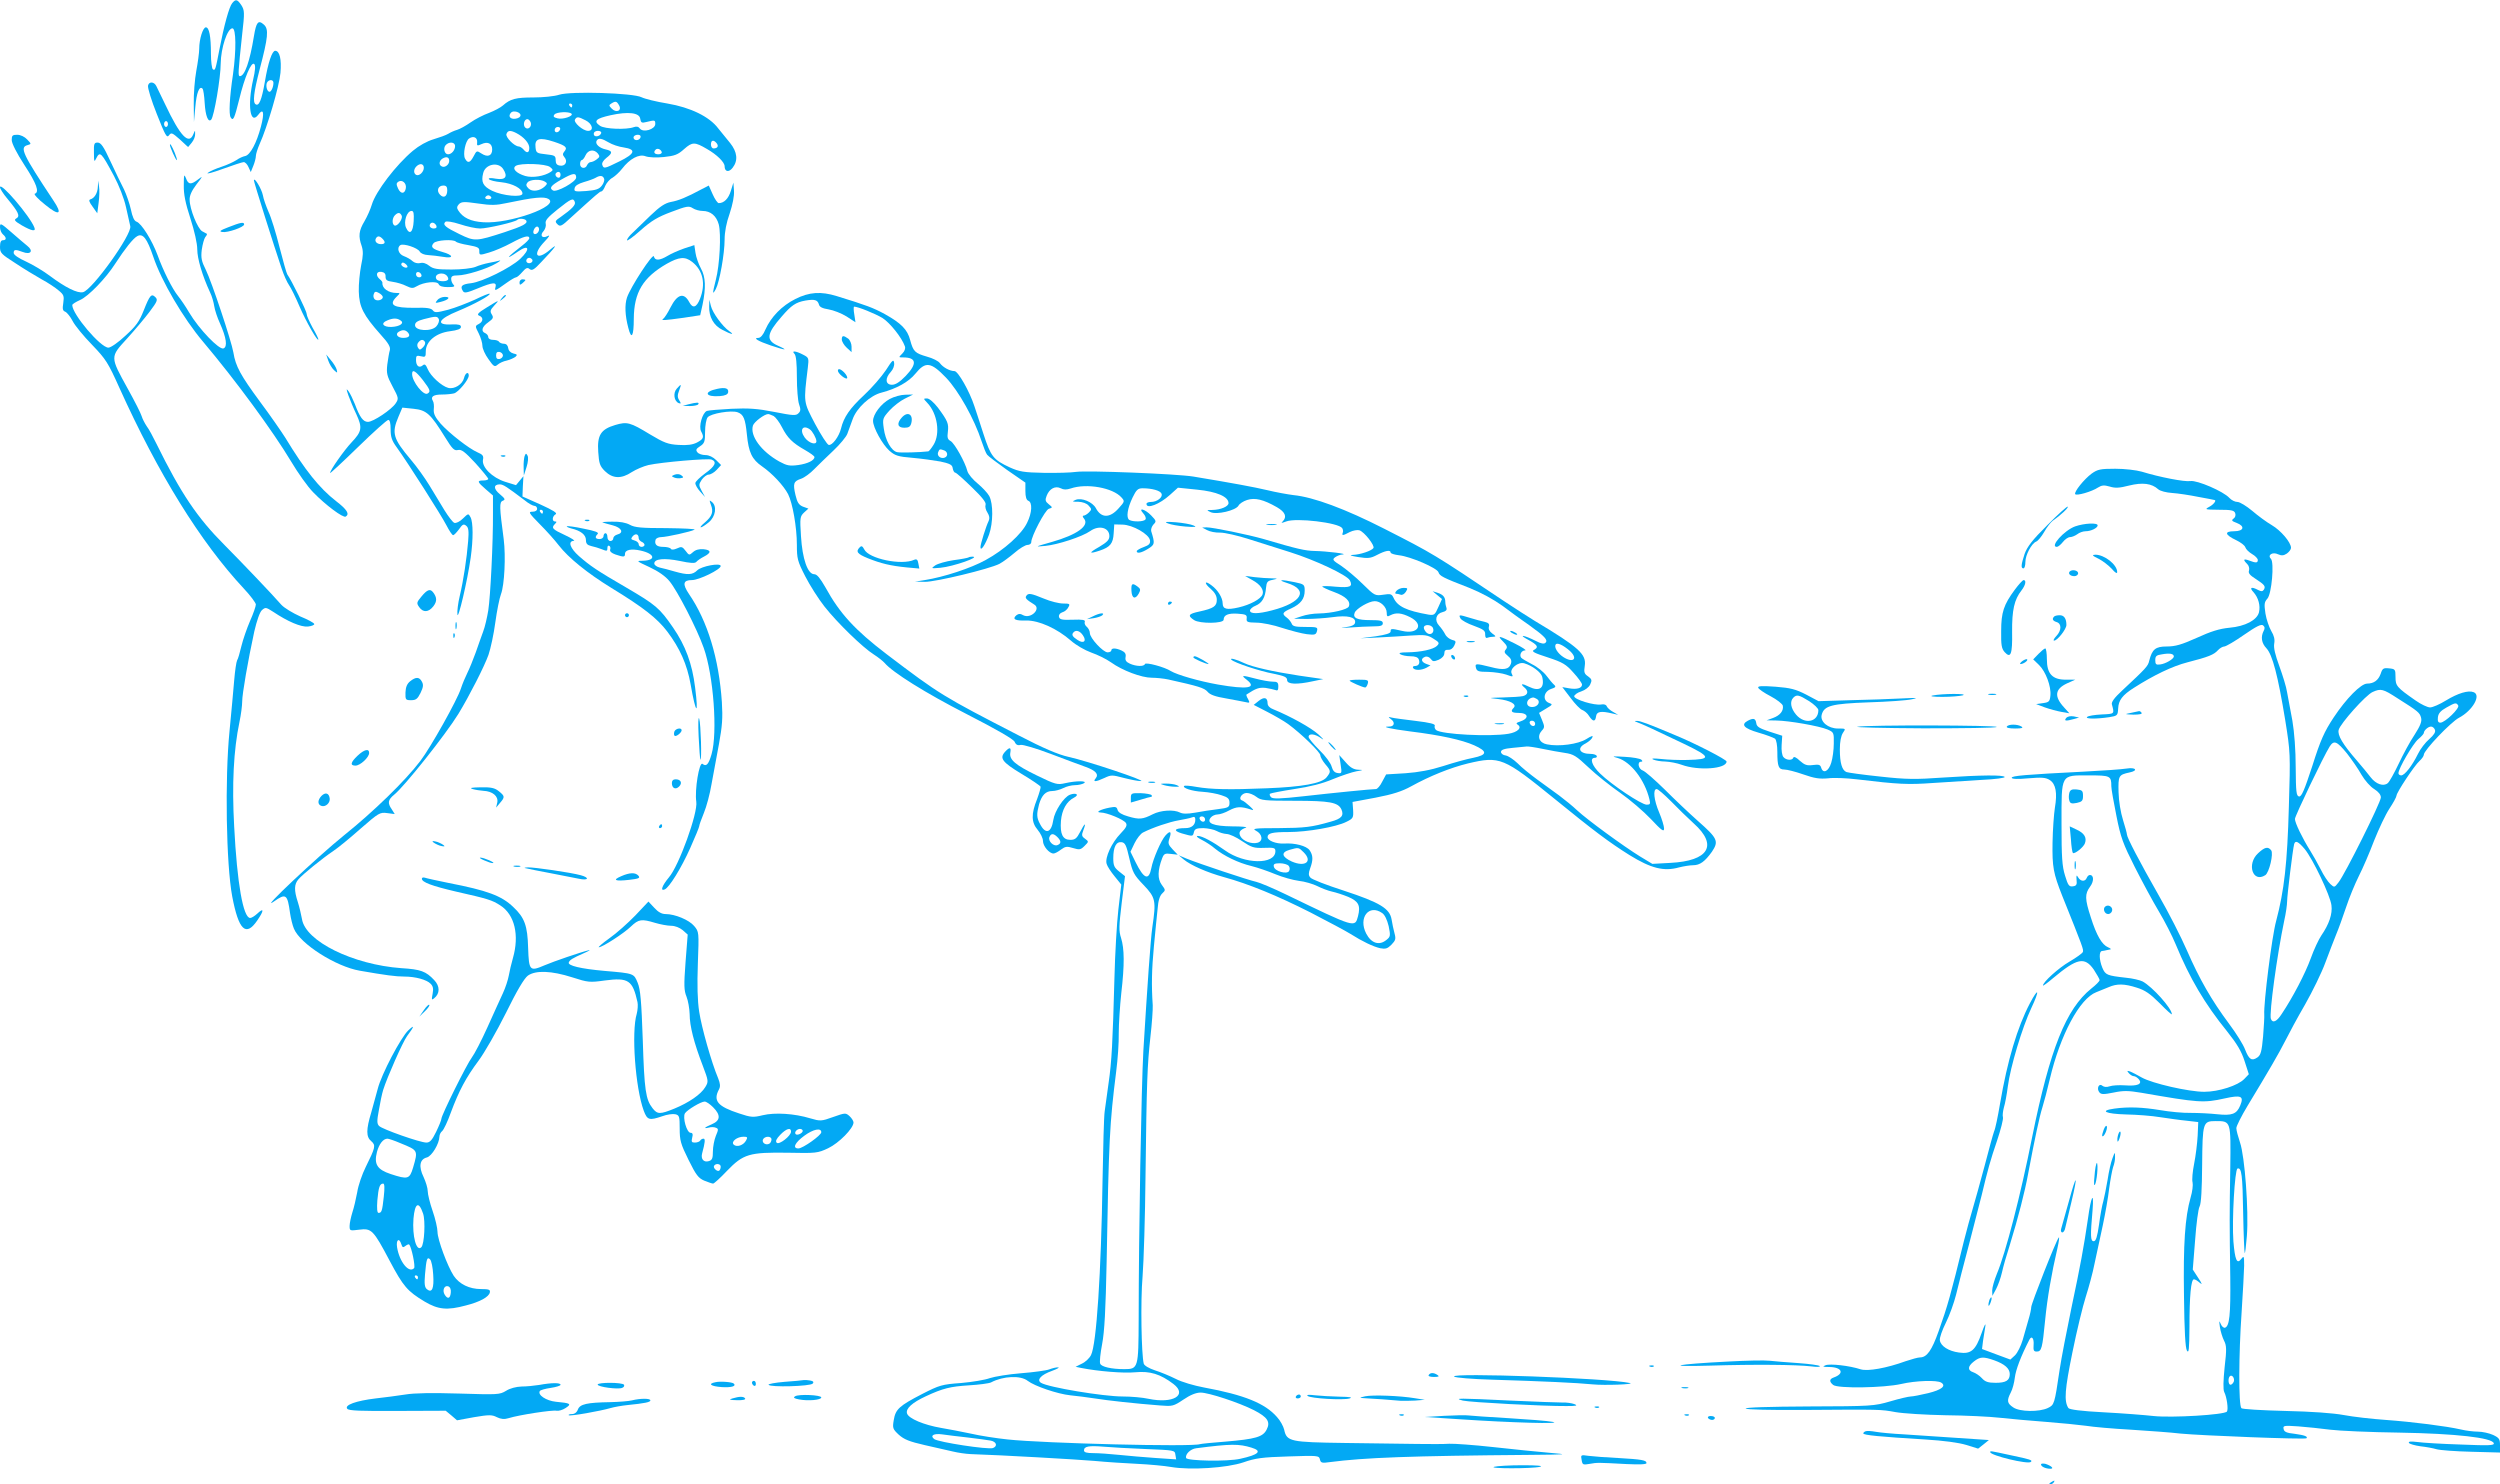 <?xml version="1.0" standalone="no"?>
<!DOCTYPE svg PUBLIC "-//W3C//DTD SVG 20010904//EN"
 "http://www.w3.org/TR/2001/REC-SVG-20010904/DTD/svg10.dtd">
<svg version="1.0" xmlns="http://www.w3.org/2000/svg"
 width="1280pt" height="760pt" viewBox="0 0 1280 760"
 preserveAspectRatio="xMidYMid meet">
<g transform="translate(0,760) scale(0.1,-0.1)"
fill="#03a9f4" stroke="none">
<path d="M1189 7584 c-16 -19 -42 -115 -65 -234 -21 -110 -22 -112 -34 -105
-5 3 -10 39 -10 79 0 91 -9 136 -26 136 -15 0 -34 -60 -34 -110 0 -19 -7 -70
-15 -113 -8 -43 -14 -120 -13 -170 l1 -92 7 77 c6 73 21 111 37 94 4 -4 9 -37
11 -74 4 -66 18 -100 33 -85 15 15 49 216 49 288 1 79 34 180 60 180 19 0 20
-112 3 -235 -18 -120 -22 -205 -12 -221 13 -21 19 -7 44 93 27 112 62 195 77
180 7 -7 5 -33 -6 -80 -30 -132 -15 -234 26 -180 27 37 33 12 14 -60 -22 -84
-55 -146 -81 -151 -11 -2 -31 -11 -45 -21 -14 -9 -48 -25 -76 -34 -28 -9 -60
-23 -70 -31 -10 -8 24 1 76 20 52 19 101 35 108 35 7 0 18 -11 24 -25 l12 -26
13 32 c7 17 13 40 13 50 0 10 9 38 19 61 39 85 101 297 107 365 6 69 -4 113
-27 113 -16 0 -36 -59 -53 -159 -16 -93 -30 -126 -47 -115 -16 9 -10 61 20
177 44 167 48 208 22 231 -29 26 -39 13 -51 -60 -21 -129 -47 -204 -72 -204
-10 0 -9 19 12 215 13 112 12 122 -4 148 -21 31 -29 33 -47 11z m211 -408 c0
-21 -11 -46 -20 -46 -12 0 -20 28 -14 45 8 19 34 20 34 1z"/>
<path d="M758 7162 c-3 -11 17 -76 45 -146 43 -109 51 -124 62 -109 12 16 16
14 56 -21 l42 -39 19 23 c10 12 18 32 17 44 0 21 0 21 -9 -1 -23 -57 -67 -11
-144 152 -21 44 -42 87 -46 95 -11 22 -37 24 -42 2z m102 -197 c0 -8 -4 -15
-10 -15 -5 0 -10 7 -10 15 0 8 5 15 10 15 6 0 10 -7 10 -15z"/>
<path d="M2863 7115 c-23 -8 -83 -14 -132 -14 -89 0 -118 -7 -156 -41 -11 -10
-43 -27 -71 -38 -28 -10 -71 -32 -95 -49 -24 -17 -55 -34 -69 -38 -14 -4 -34
-13 -45 -20 -11 -7 -45 -19 -75 -28 -34 -10 -75 -33 -106 -59 -86 -72 -190
-208 -210 -275 -7 -24 -24 -62 -38 -86 -29 -48 -32 -77 -14 -127 8 -26 8 -48
-3 -99 -7 -36 -13 -96 -12 -133 2 -79 23 -121 111 -220 42 -46 52 -65 48 -81
-4 -12 -9 -45 -13 -73 -5 -45 -2 -59 27 -113 31 -58 32 -62 16 -86 -21 -32
-115 -95 -142 -95 -25 0 -42 24 -67 91 -10 25 -24 54 -32 65 -13 17 -13 14 -1
-21 8 -22 26 -66 41 -97 31 -68 28 -87 -25 -143 -37 -39 -110 -142 -110 -157
0 -3 64 56 143 133 78 76 148 139 155 139 8 0 12 -16 12 -48 0 -39 6 -58 31
-92 57 -79 229 -349 255 -400 14 -27 29 -50 34 -50 5 0 18 14 30 30 18 26 24
29 37 18 12 -9 14 -27 10 -78 -7 -88 -24 -201 -43 -281 -9 -37 -14 -80 -12
-95 3 -32 51 171 68 291 13 93 13 181 -1 207 -11 20 -11 20 -39 -7 -16 -16
-35 -25 -44 -22 -8 3 -30 32 -50 64 -19 32 -54 89 -77 127 -23 38 -66 98 -96
133 -90 107 -99 135 -63 219 l20 47 58 -6 c66 -7 86 -25 161 -146 37 -60 47
-70 66 -65 18 4 35 -9 89 -67 36 -40 66 -77 66 -81 0 -4 -11 -8 -25 -8 -34 0
-32 -7 12 -45 l37 -32 0 -89 c1 -149 -13 -428 -24 -499 -6 -36 -17 -85 -26
-108 -8 -23 -26 -71 -38 -107 -13 -36 -32 -83 -43 -105 -11 -22 -26 -58 -33
-80 -19 -59 -154 -300 -207 -370 -78 -103 -242 -262 -393 -383 -134 -108 -441
-397 -358 -338 62 44 70 38 83 -59 4 -27 13 -64 20 -80 32 -78 215 -194 337
-215 132 -23 184 -30 228 -30 57 0 115 -16 135 -37 12 -12 15 -25 10 -51 -6
-31 -5 -34 8 -23 30 24 30 62 0 93 -42 45 -69 55 -168 61 -248 18 -492 138
-509 252 -4 22 -13 61 -21 86 -20 61 -19 92 3 117 21 25 122 107 180 146 24
16 86 67 139 114 92 80 98 84 135 79 l39 -5 -15 24 c-23 33 -20 49 13 76 52
42 262 306 328 413 56 92 133 243 154 302 11 32 27 106 35 166 8 59 21 124 29
145 18 47 25 194 14 281 -22 166 -23 190 -5 197 15 6 12 11 -15 34 -33 27 -33
50 0 50 17 0 34 -11 128 -82 19 -16 42 -28 49 -28 8 0 14 -7 14 -15 0 -9 -9
-15 -24 -15 -22 0 -19 -6 37 -63 34 -34 78 -83 97 -108 50 -65 148 -144 270
-219 164 -100 235 -156 286 -223 65 -86 102 -169 120 -271 27 -155 42 -165 23
-16 -15 122 -49 214 -113 307 -69 100 -88 116 -240 205 -150 87 -185 111 -242
161 -45 40 -58 76 -26 78 9 0 -11 13 -45 29 -65 30 -72 37 -51 58 9 9 9 12 0
12 -17 0 -15 27 3 37 10 6 -12 20 -78 50 l-92 41 2 52 3 52 -19 -23 -19 -23
-55 17 c-67 21 -122 76 -114 114 4 19 -2 26 -28 37 -44 19 -144 97 -189 147
-28 33 -37 50 -35 74 2 16 0 36 -5 43 -13 21 3 32 47 32 23 0 51 3 62 6 22 6
75 70 75 91 0 23 -18 14 -24 -12 -8 -33 -49 -59 -81 -51 -34 9 -90 60 -105 96
-10 24 -16 28 -26 19 -18 -15 -34 -3 -34 28 0 22 3 24 25 19 23 -6 25 -3 25
25 0 51 52 94 123 103 40 5 57 12 57 22 0 11 -11 14 -45 13 -87 -5 -73 27 31
69 82 34 168 81 161 88 -2 3 -36 -11 -75 -30 -40 -18 -101 -42 -138 -52 -58
-15 -68 -16 -78 -3 -8 11 -31 15 -91 13 -111 -1 -137 14 -95 56 20 20 20 20 0
20 -41 0 -75 24 -72 52 1 3 -5 12 -13 18 -23 19 -19 42 8 38 15 -2 22 -10 21
-24 0 -18 7 -23 37 -27 21 -3 52 -12 69 -21 27 -13 35 -13 53 -2 36 22 106 29
113 11 4 -10 20 -15 47 -15 32 0 38 3 29 12 -7 7 -12 20 -12 30 0 14 8 18 34
18 41 0 149 33 196 61 19 11 27 18 18 15 -9 -3 -34 -8 -55 -12 -21 -4 -52 -13
-70 -21 -19 -7 -70 -13 -121 -13 -73 0 -94 3 -114 19 -16 13 -33 18 -47 14
-13 -3 -29 1 -39 10 -9 9 -29 20 -45 26 -27 10 -37 43 -17 56 16 10 89 -14 99
-33 6 -10 23 -17 43 -18 18 -1 52 -5 76 -9 57 -10 55 9 -3 25 -52 15 -62 25
-45 45 13 16 101 21 114 8 4 -5 33 -13 64 -18 49 -9 57 -13 56 -31 0 -21 1
-22 50 -7 28 8 79 30 114 49 63 34 92 42 92 24 0 -5 -16 -22 -36 -37 -80 -62
-93 -80 -22 -31 57 40 65 13 11 -38 -50 -46 -193 -117 -251 -124 -47 -5 -58
-15 -42 -40 7 -12 19 -10 75 13 80 33 99 34 92 7 -6 -22 -3 -21 57 22 21 15
43 28 48 28 5 0 19 12 32 27 19 22 27 25 38 15 12 -9 23 -3 59 36 72 75 91
102 46 64 -70 -60 -94 -27 -29 41 25 26 30 36 15 28 -28 -14 -41 4 -19 27 8
10 13 27 10 37 -4 16 10 32 61 73 70 56 80 60 88 38 6 -15 -16 -37 -71 -76
-30 -20 -32 -24 -18 -38 14 -14 21 -11 69 34 130 118 148 134 156 134 5 0 14
13 20 29 7 15 23 34 37 41 13 8 35 28 49 46 39 51 87 77 120 64 16 -6 55 -8
94 -4 56 6 72 12 104 41 42 37 54 37 117 0 51 -29 90 -68 90 -88 0 -29 22 -33
41 -8 29 37 24 81 -13 127 -18 22 -45 56 -61 75 -45 60 -142 107 -260 127 -56
9 -116 24 -132 32 -43 22 -363 32 -422 13z m307 -55 c15 -27 -15 -40 -38 -16
-15 15 -15 18 -2 26 22 14 28 12 40 -10z m-240 0 c0 -5 -2 -10 -4 -10 -3 0 -8
5 -11 10 -3 6 -1 10 4 10 6 0 11 -4 11 -10z m-265 -50 c0 -9 -11 -16 -27 -18
-27 -3 -38 14 -21 32 12 12 48 2 48 -14z m261 8 c12 -12 -44 -31 -71 -24 -21
5 -24 10 -16 20 11 13 74 16 87 4z m352 -26 c3 -20 8 -23 30 -17 45 11 47 11
47 -10 0 -27 -62 -46 -79 -23 -7 10 -17 12 -31 7 -37 -14 -149 -10 -173 7 -35
24 -22 37 54 54 91 20 148 13 152 -18z m-280 -8 c36 -18 44 -54 13 -54 -27 0
-76 44 -67 58 9 16 17 15 54 -4z m-281 -10 c8 -21 -13 -42 -28 -27 -13 13 -5
43 11 43 6 0 13 -7 17 -16z m151 -36 c-6 -18 -28 -21 -28 -4 0 9 7 16 16 16 9
0 14 -5 12 -12z m-225 -19 c39 -20 67 -52 67 -76 0 -26 -12 -30 -30 -8 -7 8
-18 15 -24 15 -23 1 -69 48 -63 64 7 19 20 20 50 5z m435 -1 c-7 -19 -38 -22
-38 -4 0 10 9 16 21 16 12 0 19 -5 17 -12z m202 -17 c0 -14 -18 -23 -30 -16
-6 4 -8 11 -5 16 8 12 35 12 35 0z m-837 -29 c-2 -19 0 -20 22 -10 32 15 55 4
55 -27 0 -33 -23 -42 -55 -21 -24 16 -25 15 -40 -14 -18 -34 -30 -38 -44 -12
-12 22 2 91 21 103 22 15 43 5 41 -19z m394 2 c60 -20 70 -29 53 -49 -10 -12
-10 -18 0 -30 18 -21 5 -47 -22 -43 -17 2 -23 10 -23 28 0 23 -5 25 -50 30
-46 5 -50 7 -53 34 -6 47 19 55 95 30z m279 -3 c18 -11 53 -23 78 -26 65 -10
58 -32 -24 -72 -75 -37 -79 -38 -86 -18 -4 9 4 23 20 36 34 26 33 36 -3 44
-33 7 -56 29 -46 45 9 15 26 12 61 -9z m553 -4 c12 -15 5 -27 -16 -27 -7 0
-13 9 -13 20 0 23 13 26 29 7z m-1339 -15 c0 -21 -18 -42 -36 -42 -18 0 -26
30 -13 46 17 20 49 18 49 -4z m1058 -30 c2 -7 -6 -12 -17 -12 -21 0 -27 11
-14 24 9 9 26 2 31 -12z m-327 -8 c11 -14 10 -18 -6 -30 -10 -8 -24 -14 -31
-14 -6 0 -14 -7 -18 -15 -8 -22 -36 -18 -36 5 0 11 4 20 8 20 5 0 14 11 20 25
13 28 43 33 63 9z m-761 -38 c0 -18 -21 -35 -36 -29 -19 7 -17 30 3 42 20 11
33 6 33 -13z m-130 -35 c0 -22 -25 -45 -40 -36 -13 8 -13 28 2 43 18 18 38 14
38 -7z m406 -6 c26 -40 12 -58 -37 -50 -26 5 -39 4 -36 -2 4 -6 32 -13 64 -16
58 -6 108 -33 108 -58 0 -21 -101 -12 -155 14 -47 23 -58 45 -46 91 11 46 77
59 102 21z m240 10 c16 -13 17 -16 4 -25 -33 -22 -93 -32 -131 -21 -46 14 -69
38 -48 52 24 15 153 11 175 -6z m54 -40 c0 -8 -4 -15 -9 -15 -13 0 -22 16 -14
24 11 11 23 6 23 -9z m80 -14 c0 -22 -101 -78 -119 -66 -20 12 -11 25 42 55
61 35 77 37 77 11z m143 -6 c3 -7 -2 -24 -12 -36 -14 -18 -31 -23 -80 -27 -57
-4 -63 -3 -59 14 2 13 18 23 48 32 25 7 52 17 60 22 22 13 37 12 43 -5z
m-1015 -48 c-5 -31 -26 -32 -40 -2 -10 22 -9 28 2 35 19 12 42 -8 38 -33z
m712 33 c13 -8 13 -11 0 -24 -25 -24 -65 -30 -84 -11 -13 13 -14 20 -5 31 13
16 67 18 89 4z m-500 -44 c0 -32 -18 -43 -37 -23 -20 20 -10 47 17 47 15 0 20
-7 20 -24z m225 -36 c3 -5 -3 -10 -15 -10 -12 0 -18 5 -15 10 3 6 10 10 15 10
5 0 12 -4 15 -10z m294 -9 c57 -36 -200 -128 -334 -119 -65 4 -105 23 -129 61
-8 12 -7 20 4 32 14 13 27 13 98 3 66 -10 94 -9 144 2 143 30 194 35 217 21z
m-691 -113 c-3 -58 -21 -73 -39 -34 -14 30 4 86 28 86 11 0 13 -12 11 -52z
m-61 27 c6 -18 -25 -58 -38 -49 -13 8 -11 38 3 52 16 16 27 15 35 -3z m637
-24 c10 -15 -17 -29 -111 -60 -145 -47 -152 -48 -230 -10 -72 35 -88 48 -73
63 5 5 35 1 75 -12 36 -12 82 -22 103 -22 37 0 179 33 190 44 8 9 40 7 46 -3z
m-460 -26 c4 -10 -1 -15 -14 -15 -11 0 -20 7 -20 15 0 8 6 15 14 15 8 0 16 -7
20 -15z m526 -19 c0 -16 -18 -31 -27 -22 -8 8 5 36 17 36 5 0 10 -6 10 -14z
m-802 -48 c17 -17 15 -28 -7 -28 -22 0 -35 15 -26 30 8 13 18 13 33 -2z m767
-107 c7 -12 -12 -24 -25 -16 -11 7 -4 25 10 25 5 0 11 -4 15 -9z m-639 -39
c-9 -9 -37 8 -31 18 5 8 11 7 21 -1 8 -6 12 -14 10 -17z m72 -40 c2 -7 -3 -12
-12 -12 -9 0 -16 7 -16 16 0 17 22 14 28 -4z m131 -5 c6 -8 8 -17 4 -20 -10
-11 -51 -8 -58 3 -17 27 33 42 54 17z m-329 -108 c0 -15 -30 -23 -42 -11 -6 6
-8 18 -4 27 4 13 10 14 26 5 11 -6 20 -15 20 -21z m287 -114 c3 -9 -3 -25 -13
-36 -25 -28 -109 -24 -109 6 0 14 11 22 45 31 62 16 70 16 77 -1z m-197 -5
c23 -14 -2 -32 -46 -34 -43 -1 -57 19 -22 33 30 13 50 13 68 1z m39 -63 c14
-17 4 -27 -25 -27 -28 0 -42 19 -23 31 20 12 35 11 48 -4z m87 -48 c3 -6 -1
-18 -10 -27 -15 -15 -18 -15 -26 -2 -5 9 -5 19 2 27 13 16 25 17 34 2z m-11
-195 c38 -50 41 -59 24 -69 -20 -13 -79 61 -79 100 0 27 18 16 55 -31z m615
-674 c0 -5 -2 -10 -4 -10 -3 0 -8 5 -11 10 -3 6 -1 10 4 10 6 0 11 -4 11 -10z"/>
<path d="M60 6883 c0 -17 26 -68 65 -128 63 -96 78 -139 53 -147 -6 -2 17 -28
53 -56 73 -60 91 -50 42 22 -157 237 -174 272 -132 283 20 6 20 6 -2 29 -13
14 -34 24 -51 24 -24 0 -28 -4 -28 -27z"/>
<path d="M481 6818 c0 -46 2 -50 11 -30 20 40 26 33 91 -88 27 -51 52 -115 62
-160 9 -41 19 -86 22 -98 10 -41 -194 -326 -242 -338 -28 -7 -90 24 -169 83
-33 25 -88 58 -123 74 -38 17 -63 34 -63 44 0 18 9 19 46 5 41 -16 57 5 24 31
-14 11 -51 43 -82 70 -54 47 -58 49 -58 26 0 -14 7 -30 15 -37 19 -16 19 -30
0 -30 -10 0 -15 -10 -15 -34 0 -31 6 -37 78 -83 42 -28 103 -65 135 -83 32
-17 71 -43 87 -57 27 -22 29 -29 24 -64 -5 -31 -3 -40 10 -45 9 -4 26 -25 38
-48 11 -22 56 -77 99 -121 71 -74 82 -91 140 -220 199 -441 416 -791 636
-1027 35 -37 63 -75 63 -83 0 -9 -13 -47 -30 -85 -16 -37 -36 -95 -44 -128 -8
-33 -17 -66 -22 -73 -4 -7 -11 -54 -15 -103 -4 -50 -15 -167 -24 -261 -24
-243 -17 -680 14 -845 33 -173 70 -208 128 -123 36 52 35 68 0 35 -13 -12 -29
-22 -36 -22 -36 0 -67 177 -82 468 -12 217 -3 392 27 535 8 38 14 85 14 105 0
39 29 207 62 359 13 56 28 99 39 109 18 16 21 15 57 -8 76 -51 143 -79 178
-76 19 2 34 8 33 13 -1 6 -33 23 -72 39 -38 17 -81 43 -96 59 -49 56 -196 210
-291 306 -140 140 -224 265 -349 519 -17 35 -39 76 -50 90 -10 15 -22 38 -26
52 -4 14 -36 77 -71 140 -91 165 -91 161 -4 256 40 44 92 106 116 138 39 52
43 61 30 74 -21 21 -29 11 -60 -67 -23 -58 -39 -80 -94 -130 -36 -34 -75 -61
-87 -61 -40 0 -185 171 -185 218 0 5 18 16 40 26 42 18 133 112 180 186 50 77
92 130 113 141 29 16 50 -12 82 -106 41 -123 154 -316 255 -435 167 -198 357
-457 450 -612 35 -59 86 -131 114 -159 63 -65 153 -132 166 -124 21 13 7 36
-49 79 -85 66 -159 158 -261 326 -19 30 -77 114 -130 185 -98 133 -124 180
-135 250 -10 59 -111 362 -141 423 -22 44 -26 61 -21 103 4 28 12 57 18 65 7
8 10 15 8 17 -2 1 -13 7 -24 13 -23 13 -64 114 -64 161 -1 21 10 46 35 79 33
42 34 45 9 26 -37 -29 -51 -28 -63 6 -9 23 -11 18 -11 -36 -1 -46 8 -91 34
-171 21 -65 35 -128 35 -158 0 -47 26 -135 66 -221 9 -18 18 -50 21 -70 3 -20
16 -59 29 -87 33 -74 40 -121 18 -129 -22 -8 -125 99 -175 183 -18 31 -44 69
-57 85 -30 37 -76 129 -105 209 -28 76 -83 164 -108 172 -12 4 -21 24 -29 63
-7 31 -23 77 -35 102 -13 25 -44 89 -69 143 -35 76 -49 97 -66 97 -18 0 -20
-6 -19 -52z"/>
<path d="M870 6858 c0 -11 30 -78 35 -78 3 0 -2 17 -10 37 -15 36 -25 52 -25
41z"/>
<path d="M1300 6676 c0 -9 104 -339 142 -451 11 -33 28 -71 38 -85 10 -14 34
-63 54 -110 33 -77 96 -187 96 -167 0 4 -13 31 -30 60 -16 30 -30 61 -30 70 0
15 -78 173 -99 202 -4 6 -22 69 -40 140 -18 72 -43 153 -56 180 -12 28 -26 66
-29 85 -6 32 -45 97 -46 76z"/>
<path d="M501 6644 c-1 -32 -17 -59 -39 -65 -9 -3 -5 -14 12 -37 l24 -34 7 54
c4 29 5 67 2 83 l-4 30 -2 -31z"/>
<path d="M3742 6623 c-12 -40 -35 -63 -62 -63 -6 0 -20 20 -31 45 l-20 45 -37
-19 c-78 -42 -118 -58 -157 -65 -30 -6 -56 -23 -104 -69 -35 -34 -77 -74 -92
-89 -16 -14 -29 -32 -29 -38 0 -6 31 16 69 50 55 49 88 69 158 95 79 30 90 32
110 19 12 -8 35 -14 50 -14 41 0 71 -25 83 -69 13 -49 5 -208 -15 -284 -18
-71 -18 -80 0 -47 19 36 45 181 45 253 0 39 9 87 26 134 15 46 24 90 22 116
l-3 42 -13 -42z"/>
<path d="M0 6641 c0 -7 17 -34 39 -60 56 -67 65 -88 45 -99 -14 -8 -9 -14 28
-36 51 -29 73 -33 64 -11 -22 58 -176 238 -176 206z"/>
<path d="M1170 6437 c-44 -17 -50 -22 -31 -25 27 -4 111 25 111 39 0 14 -19
10 -80 -14z"/>
<path d="M3503 6328 c-28 -10 -66 -26 -85 -38 -40 -24 -65 -26 -70 -3 -4 21
-120 -157 -138 -211 -12 -37 -10 -91 7 -155 16 -63 28 -44 28 47 1 135 47 211
168 281 64 36 94 39 131 10 56 -44 70 -113 40 -189 -18 -45 -37 -51 -55 -17
-27 51 -61 42 -96 -27 -14 -28 -31 -54 -37 -58 -15 -10 3 -9 104 5 l85 13 12
54 c18 87 16 141 -8 185 -12 22 -25 58 -28 80 l-6 40 -52 -17z"/>
<path d="M2660 6154 c0 -14 3 -14 15 -4 8 7 15 14 15 16 0 2 -7 4 -15 4 -8 0
-15 -7 -15 -16z"/>
<path d="M4072 6069 c-68 -34 -124 -91 -153 -156 -11 -27 -25 -43 -36 -43 -30
0 -1 -17 64 -39 77 -26 92 -26 36 -1 -63 28 -58 61 19 149 50 58 72 73 121 82
48 8 63 4 70 -20 3 -13 18 -20 49 -25 25 -4 66 -20 92 -36 l46 -30 -6 40 c-4
22 -4 40 -1 40 20 0 108 -36 145 -58 39 -25 99 -100 115 -145 4 -11 -1 -25
-13 -37 -20 -20 -20 -20 4 -20 69 0 73 -32 13 -95 -30 -31 -52 -45 -70 -45
-34 0 -37 33 -6 66 12 13 19 32 17 46 -3 20 -9 15 -42 -37 -22 -33 -72 -91
-113 -129 -72 -67 -103 -112 -117 -170 -10 -41 -45 -88 -63 -84 -8 2 -39 50
-70 108 -60 115 -59 106 -37 287 6 50 5 52 -24 67 -38 20 -62 22 -44 4 8 -8
12 -49 12 -119 0 -58 5 -121 11 -138 9 -26 9 -36 -3 -47 -12 -13 -28 -12 -124
7 -86 17 -132 20 -219 16 -60 -3 -117 -8 -126 -11 -23 -10 -43 -80 -29 -105
16 -30 12 -39 -22 -57 -22 -11 -49 -15 -94 -12 -54 3 -74 11 -146 54 -102 62
-117 66 -178 48 -74 -22 -93 -52 -87 -138 4 -59 8 -72 34 -98 40 -39 84 -41
138 -5 22 14 60 30 85 36 69 15 304 35 323 28 29 -11 19 -34 -33 -71 -27 -20
-50 -42 -50 -50 0 -8 11 -28 25 -43 l25 -28 -17 31 c-16 30 -16 33 0 58 10 14
26 26 35 26 10 0 29 11 41 24 l23 25 -25 25 c-16 16 -37 26 -55 26 -16 0 -35
6 -41 14 -10 12 -7 18 13 31 23 15 26 24 26 74 0 32 6 65 13 74 15 20 122 38
154 26 30 -11 39 -33 47 -113 9 -93 26 -128 78 -164 52 -36 110 -98 133 -142
23 -45 45 -170 45 -259 0 -71 3 -84 43 -162 24 -47 68 -116 98 -154 66 -84
197 -211 253 -246 22 -14 47 -34 55 -43 40 -48 209 -154 420 -262 156 -80 239
-128 246 -142 6 -15 16 -20 30 -16 11 3 81 -18 155 -46 74 -28 154 -58 177
-66 53 -19 70 -38 53 -59 -17 -20 0 -19 45 2 34 16 39 16 99 0 36 -9 75 -17
88 -16 29 1 -272 102 -372 124 -53 12 -128 44 -255 110 -388 200 -402 208
-676 416 -161 123 -239 207 -313 342 -27 47 -43 67 -57 67 -34 0 -61 79 -68
195 -6 94 -5 101 16 121 l22 20 -28 10 c-21 9 -29 21 -38 59 -14 60 -10 71 29
84 17 6 47 28 67 49 20 20 64 63 98 95 34 32 65 70 71 85 5 15 17 48 27 74 20
59 91 124 149 138 76 20 138 54 173 97 52 64 79 60 157 -21 64 -67 145 -212
182 -326 10 -30 22 -61 28 -68 5 -7 51 -42 102 -78 l94 -65 0 -43 c0 -30 5
-46 15 -50 22 -8 19 -62 -6 -112 -27 -58 -118 -140 -212 -191 -75 -42 -216
-88 -312 -103 l-50 -8 50 -1 c55 -1 331 66 382 92 17 9 52 35 78 57 25 22 55
40 66 40 10 0 19 6 19 14 0 30 71 165 90 171 20 6 20 7 0 23 -18 14 -20 22
-11 44 14 36 44 52 72 38 15 -8 29 -8 51 -1 81 28 216 4 260 -46 17 -19 17
-21 -15 -56 -45 -51 -89 -50 -116 1 -17 32 -73 55 -103 43 -21 -9 -19 -10 13
-10 22 -1 43 -8 53 -20 16 -17 16 -20 1 -35 -9 -9 -21 -16 -27 -16 -6 0 -6 -6
2 -15 30 -36 -35 -83 -165 -120 -88 -25 -89 -25 -33 -20 63 6 189 47 230 76
45 32 98 18 98 -26 0 -19 -12 -31 -52 -55 -55 -31 -54 -38 3 -19 53 18 68 36
71 88 l3 46 42 -1 c52 -1 137 -49 141 -81 2 -17 -5 -24 -32 -34 -20 -7 -36
-17 -36 -21 0 -14 24 -9 58 12 35 22 36 26 16 91 -2 9 3 24 12 34 15 15 15 18
-12 46 -32 33 -70 43 -40 10 10 -11 15 -25 11 -30 -7 -13 -64 -14 -83 -3 -17
11 -10 59 17 115 19 39 27 47 51 47 48 0 92 -12 97 -28 8 -18 -23 -42 -54 -42
-13 0 -23 -4 -23 -10 0 -28 67 -2 120 46 l41 37 98 -10 c101 -10 161 -36 161
-69 0 -17 -39 -34 -83 -35 -30 0 -31 -1 -9 -11 30 -15 129 8 143 33 5 10 25
23 44 29 40 13 83 3 153 -37 43 -25 52 -49 30 -72 -11 -10 -7 -10 17 -1 51 20
268 -6 287 -34 4 -6 6 -17 3 -23 -6 -17 0 -16 36 3 16 8 39 12 49 9 25 -8 80
-78 72 -91 -9 -14 -68 -34 -106 -35 -20 -1 -10 -5 27 -11 51 -8 64 -7 98 11
42 22 69 27 69 12 0 -5 19 -11 43 -14 58 -6 195 -65 202 -87 6 -19 21 -27 158
-80 62 -25 124 -59 170 -92 40 -30 101 -75 138 -100 78 -56 96 -75 82 -89 -7
-7 -23 -5 -49 9 -59 30 -95 36 -41 7 50 -27 57 -39 30 -53 -13 -8 4 -16 72
-38 76 -25 93 -35 131 -78 24 -26 44 -54 44 -61 0 -19 -28 -26 -67 -19 l-34 6
42 -55 c23 -31 50 -59 60 -62 11 -4 27 -17 35 -31 20 -30 32 -31 36 -1 3 24
25 28 83 14 l30 -7 -26 15 c-15 8 -29 21 -32 28 -3 9 -15 13 -29 10 -34 -6
-138 25 -138 42 0 7 16 19 36 25 21 7 40 22 46 36 10 21 8 27 -11 41 -20 13
-22 22 -17 54 9 59 -29 94 -256 230 -31 19 -103 65 -160 103 -358 240 -360
241 -611 369 -198 101 -362 162 -464 172 -32 4 -92 15 -133 25 -67 16 -181 37
-380 70 -86 14 -543 32 -600 24 -25 -4 -99 -6 -165 -5 -104 2 -126 6 -175 28
-84 39 -97 55 -135 172 -19 58 -39 122 -46 141 -25 77 -84 180 -102 180 -24 0
-59 19 -75 41 -7 10 -36 25 -66 33 -62 18 -70 26 -86 85 -14 54 -46 86 -130
133 -59 32 -93 45 -246 92 -81 25 -141 21 -212 -15z m-111 -599 c10 -6 30 -32
43 -58 28 -54 52 -79 119 -117 26 -15 47 -30 47 -35 0 -17 -34 -34 -83 -41
-45 -6 -58 -3 -97 18 -93 52 -151 132 -135 184 6 19 59 59 78 59 5 0 17 -5 28
-10z m185 -68 c13 -8 34 -46 34 -61 0 -22 -39 -10 -60 19 -28 39 -10 67 26 42z
m3892 -1135 c43 -40 17 -64 -34 -31 -29 19 -48 50 -39 64 7 12 39 -3 73 -33z"/>
<path d="M2569 6073 c-13 -16 -12 -17 4 -4 9 7 17 15 17 17 0 8 -8 3 -21 -13z"/>
<path d="M2239 6063 c-13 -15 -11 -16 16 -9 41 10 56 26 23 26 -14 0 -32 -7
-39 -17z"/>
<path d="M2491 6025 c-43 -26 -51 -36 -38 -41 23 -8 22 -31 -2 -43 -19 -10
-19 -11 0 -48 10 -20 19 -49 19 -64 0 -14 14 -45 31 -68 27 -39 32 -41 47 -28
9 8 30 18 47 21 16 4 36 13 44 19 11 10 9 13 -10 17 -15 4 -25 14 -27 28 -2
14 -10 22 -22 22 -10 0 -22 5 -25 10 -3 6 -17 10 -31 10 -14 0 -24 6 -24 14 0
8 -7 16 -15 20 -24 9 -18 33 15 56 25 18 28 24 18 40 -10 16 -8 23 12 45 30
32 27 31 -39 -10z m84 -245 c0 -8 -8 -16 -17 -18 -13 -2 -18 3 -18 18 0 15 5
20 18 18 9 -2 17 -10 17 -18z"/>
<path d="M3631 6032 c-2 -54 23 -99 68 -121 47 -25 65 -27 34 -6 -34 24 -85
94 -93 128 l-8 32 -1 -33z"/>
<path d="M4310 5862 c0 -10 11 -29 25 -42 l25 -23 0 28 c0 15 -8 34 -17 41
-25 18 -33 17 -33 -4z"/>
<path d="M1681 5753 c6 -17 19 -39 29 -48 18 -16 18 -16 14 2 -3 11 -16 33
-30 49 l-24 29 11 -32z"/>
<path d="M4290 5702 c0 -14 39 -46 47 -39 3 4 -2 16 -12 27 -19 21 -35 26 -35
12z"/>
<path d="M3465 5610 c-20 -22 -14 -64 10 -74 12 -4 13 -2 3 14 -10 15 -10 27
-1 50 13 35 12 37 -12 10z"/>
<path d="M3672 5609 c-72 -15 -61 -43 14 -37 26 2 40 8 42 19 4 21 -15 27 -56
18z"/>
<path d="M4555 5557 c-44 -24 -85 -78 -85 -112 0 -34 48 -121 84 -153 29 -25
44 -30 117 -36 46 -4 111 -13 144 -19 50 -11 61 -17 63 -35 2 -12 8 -22 13
-22 5 0 43 -34 85 -75 53 -51 75 -79 70 -90 -3 -9 1 -27 10 -40 10 -16 12 -29
6 -42 -13 -26 -42 -118 -42 -134 0 -25 24 10 44 64 21 60 22 157 1 197 -8 15
-34 43 -59 64 -25 20 -49 49 -53 64 -11 45 -66 143 -86 154 -15 8 -18 17 -14
47 5 42 0 55 -51 124 -22 28 -44 47 -56 47 -19 0 -19 -1 2 -23 52 -55 67 -157
32 -214 -11 -18 -23 -33 -27 -34 -40 -5 -143 -8 -160 -4 -30 7 -60 61 -68 121
-7 49 -6 53 29 92 20 22 56 50 79 61 l42 21 -40 -1 c-22 0 -58 -10 -80 -22z
m279 -263 c19 -7 21 -30 3 -37 -20 -8 -41 9 -34 27 7 18 9 18 31 10z"/>
<path d="M3525 5530 l-30 -8 37 -1 c20 0 40 4 43 9 7 11 -6 11 -50 0z"/>
<path d="M4617 5462 c-27 -30 -22 -52 13 -52 23 0 31 5 36 24 11 45 -19 62
-49 28z"/>
<path d="M2686 5265 c-3 -9 -6 -35 -5 -58 l1 -42 14 44 c8 25 10 50 5 58 -7
13 -9 13 -15 -2z"/>
<path d="M2568 5263 c7 -3 16 -2 19 1 4 3 -2 6 -13 5 -11 0 -14 -3 -6 -6z"/>
<path d="M10709 5175 c-39 -29 -91 -94 -84 -105 6 -10 86 13 117 34 19 12 31
13 59 5 28 -9 50 -8 100 5 69 17 116 11 149 -19 10 -9 41 -17 71 -19 30 -2 90
-11 134 -20 44 -8 81 -15 83 -16 12 -1 -3 -22 -25 -34 -27 -15 -25 -15 48 -16
63 0 78 -3 83 -17 4 -10 1 -22 -8 -28 -12 -9 -10 -13 15 -22 45 -17 38 -43
-12 -43 -52 0 -48 -18 9 -45 23 -11 45 -27 48 -37 3 -10 18 -25 35 -35 16 -9
29 -23 29 -30 0 -16 -10 -16 -44 -3 -30 11 -33 5 -11 -17 9 -8 13 -23 10 -34
-5 -13 4 -24 34 -43 46 -30 52 -38 42 -55 -7 -10 -13 -10 -29 -2 -35 19 -47
13 -24 -11 25 -28 36 -69 28 -103 -10 -40 -71 -72 -151 -79 -52 -5 -96 -19
-168 -52 -78 -35 -110 -44 -153 -44 -58 0 -75 -14 -90 -73 -6 -28 -17 -39
-138 -152 -41 -38 -57 -60 -53 -72 13 -49 15 -48 -53 -51 -36 -2 -69 -7 -74
-13 -11 -10 46 -11 113 -1 42 7 44 8 46 45 2 42 22 68 80 105 102 65 197 111
275 131 109 28 135 39 156 62 9 10 24 19 33 19 9 1 54 27 101 60 62 43 88 56
97 48 9 -7 10 -16 3 -28 -16 -31 -11 -63 14 -89 31 -33 59 -140 96 -366 27
-168 27 -174 19 -445 -8 -291 -24 -430 -65 -585 -22 -79 -65 -424 -61 -480 1
-11 -2 -62 -6 -112 -7 -77 -12 -95 -29 -107 -29 -20 -43 -11 -63 40 -9 25 -46
84 -82 132 -90 121 -152 229 -216 376 -30 69 -95 196 -145 283 -98 172 -162
295 -162 310 0 6 -9 39 -20 74 -12 38 -22 97 -23 143 -2 84 0 89 56 101 46 9
33 28 -15 20 -24 -4 -124 -11 -223 -16 -295 -15 -365 -21 -365 -31 0 -7 31 -8
85 -3 70 6 90 4 110 -9 31 -20 39 -66 26 -142 -5 -32 -11 -113 -12 -179 -2
-123 4 -156 49 -270 108 -269 111 -277 106 -290 -3 -6 -33 -28 -69 -49 -55
-32 -135 -104 -135 -122 0 -3 24 14 53 39 121 101 160 110 207 43 16 -25 30
-49 30 -54 0 -6 -19 -25 -42 -43 -130 -104 -212 -310 -303 -759 -60 -302 -136
-595 -181 -702 -13 -32 -24 -70 -24 -85 l1 -28 19 35 c10 19 24 58 30 85 6 28
24 91 40 140 43 140 77 272 94 365 34 181 59 297 73 340 8 25 25 90 38 145 53
225 153 413 238 445 18 7 46 19 64 26 41 18 79 18 144 -3 42 -13 68 -31 117
-80 34 -35 62 -60 62 -56 0 30 -100 141 -150 168 -14 7 -52 16 -85 19 -98 11
-105 14 -121 51 -17 42 -18 85 -1 86 6 1 17 2 22 4 6 1 15 3 20 4 6 1 0 6 -12
11 -31 13 -59 61 -88 153 -31 95 -31 120 -4 157 21 28 20 60 -1 60 -6 0 -13
-7 -16 -15 -8 -20 -31 -19 -44 3 -8 14 -10 12 -8 -13 3 -24 -1 -31 -19 -33
-19 -3 -25 5 -40 55 -15 48 -18 94 -18 264 0 260 -6 249 140 249 110 0 115 -2
115 -56 0 -14 12 -82 26 -151 22 -112 34 -143 94 -262 38 -75 93 -177 123
-227 30 -50 69 -126 87 -170 72 -174 148 -303 263 -445 50 -63 73 -101 89
-151 l22 -68 -23 -24 c-32 -34 -132 -66 -205 -66 -80 0 -267 43 -320 73 -22
13 -50 27 -60 31 -16 5 -17 4 -6 -9 7 -8 18 -15 25 -15 7 0 18 -7 26 -16 20
-24 -6 -36 -71 -31 -30 2 -66 0 -79 -5 -15 -5 -28 -4 -37 3 -18 15 -31 -15
-15 -34 9 -11 22 -11 72 -1 52 11 76 10 143 -1 293 -51 318 -53 426 -29 85 19
100 12 80 -36 -18 -44 -42 -53 -117 -45 -36 4 -97 7 -136 7 -40 -1 -110 6
-156 14 -91 15 -162 18 -235 8 -79 -11 -47 -27 60 -30 54 -1 133 -7 174 -14
41 -6 102 -15 135 -18 l60 -7 -3 -70 c-2 -38 -10 -103 -18 -143 -8 -40 -12
-83 -8 -96 3 -13 -1 -47 -10 -77 -29 -102 -38 -239 -34 -504 2 -182 7 -266 15
-280 10 -16 12 5 13 120 0 161 8 245 23 245 6 0 19 -8 30 -18 14 -12 12 -5 -8
25 l-28 43 12 151 c6 83 16 160 23 172 8 15 12 88 13 214 2 217 4 223 69 223
79 0 78 2 75 -241 -4 -239 -4 -281 0 -559 2 -193 -4 -250 -27 -258 -7 -2 -17
7 -22 20 -8 19 -9 16 -4 -17 3 -21 13 -53 21 -69 13 -25 14 -44 3 -137 -7 -68
-8 -114 -2 -126 13 -25 22 -88 14 -100 -11 -17 -284 -33 -376 -23 -45 5 -159
14 -255 19 -116 6 -176 14 -181 22 -23 36 -18 95 21 286 22 109 53 236 68 283
15 47 36 123 45 170 10 47 29 135 42 195 13 61 28 146 33 190 6 45 15 93 20
109 6 15 11 39 10 54 0 25 -1 25 -13 -8 -8 -20 -19 -69 -25 -110 -7 -41 -17
-91 -22 -110 -6 -19 -16 -73 -22 -120 -9 -63 -16 -85 -27 -85 -17 0 -18 25 -6
160 8 102 -8 71 -24 -47 -21 -143 -38 -236 -84 -453 -24 -116 -52 -259 -61
-320 -26 -176 -27 -178 -60 -194 -44 -21 -144 -20 -177 3 -32 21 -34 35 -13
76 9 16 18 51 21 77 5 40 30 107 74 193 12 24 25 8 22 -27 -2 -27 1 -33 16
-33 25 0 29 17 43 160 11 113 33 241 63 369 8 35 11 60 7 55 -13 -13 -141
-339 -141 -356 0 -9 -6 -38 -14 -64 -8 -27 -21 -74 -30 -105 -9 -30 -26 -65
-39 -78 l-24 -22 -73 27 -72 27 5 41 c4 23 9 57 12 76 3 20 -5 5 -19 -35 -31
-89 -54 -109 -116 -100 -53 7 -94 33 -98 63 -2 12 12 52 31 90 19 38 42 103
52 143 10 41 40 160 68 264 27 105 55 215 63 245 31 130 45 181 79 280 19 57
33 111 30 120 -3 8 0 31 5 50 6 19 15 67 20 107 13 101 74 303 120 401 44 93
39 112 -7 25 -64 -122 -115 -292 -153 -515 -11 -65 -24 -128 -30 -140 -5 -13
-27 -93 -49 -178 -23 -85 -50 -184 -61 -220 -11 -36 -31 -110 -45 -165 -67
-274 -84 -334 -129 -460 -35 -99 -60 -135 -96 -135 -10 0 -42 -9 -72 -19 -99
-36 -195 -53 -231 -42 -58 19 -157 30 -180 21 -18 -7 -15 -9 19 -9 66 -1 79
-34 22 -54 -22 -8 -23 -21 -2 -38 23 -19 260 -15 348 5 73 17 183 21 205 7 27
-17 2 -37 -67 -54 -38 -9 -78 -17 -89 -17 -10 0 -58 -11 -105 -25 -83 -24 -95
-25 -418 -26 -203 -1 -328 -5 -322 -11 5 -5 128 -8 290 -7 406 3 400 3 477
-11 39 -7 153 -14 255 -16 102 -1 228 -7 280 -13 52 -6 158 -15 235 -21 77 -6
169 -15 205 -20 36 -6 139 -15 230 -20 91 -6 206 -14 255 -20 102 -10 637 -31
644 -24 9 9 -10 16 -61 23 -40 4 -54 10 -56 25 -4 17 2 18 75 13 43 -3 116
-11 163 -17 47 -6 207 -13 355 -15 288 -5 474 -26 483 -54 4 -12 -22 -13 -169
-7 -96 3 -196 9 -223 13 -33 4 -47 3 -42 -5 3 -5 30 -13 59 -17 28 -3 66 -10
82 -15 17 -5 96 -11 178 -13 l147 -4 0 37 c0 32 -4 38 -35 53 -20 9 -55 17
-78 17 -23 0 -62 5 -87 11 -74 17 -247 39 -385 49 -71 5 -168 16 -215 25 -54
10 -164 18 -300 21 -122 3 -219 9 -224 14 -15 15 -14 275 1 490 7 102 12 209
13 239 0 51 -1 53 -15 35 -22 -29 -32 -5 -40 90 -8 109 7 368 21 373 21 7 26
-32 29 -230 2 -110 6 -201 8 -203 2 -3 7 37 11 88 10 131 -11 409 -35 478 -10
30 -19 63 -19 74 0 10 26 62 58 115 109 180 159 266 192 331 18 36 63 120 102
187 38 67 85 163 104 215 19 51 44 116 55 143 12 28 34 90 51 140 16 49 46
121 65 159 20 39 55 120 78 181 24 60 59 135 79 165 20 30 36 60 36 66 0 16
92 155 118 178 12 11 22 25 22 32 0 22 138 167 180 189 70 37 115 116 75 131
-27 11 -80 -5 -141 -42 -32 -20 -69 -36 -82 -36 -13 0 -47 16 -75 36 -96 67
-102 74 -102 120 0 39 -2 41 -33 44 -29 3 -34 0 -43 -28 -12 -33 -35 -50 -69
-50 -32 0 -107 -76 -172 -174 -48 -73 -67 -115 -109 -248 -41 -125 -55 -158
-68 -156 -14 3 -16 23 -17 148 0 90 -7 181 -17 240 -10 52 -22 118 -27 145 -4
28 -23 88 -40 135 -21 57 -30 94 -26 115 4 21 -1 41 -15 64 -11 19 -25 59 -30
90 -7 48 -6 58 10 76 22 24 36 186 18 204 -19 19 8 37 37 23 18 -8 28 -7 45 4
11 8 21 21 21 29 0 28 -52 89 -98 116 -26 15 -71 48 -100 73 -30 25 -64 46
-76 46 -13 0 -31 9 -42 21 -30 33 -164 91 -199 86 -30 -5 -158 20 -249 48 -28
8 -87 15 -136 15 -76 0 -90 -3 -121 -25z m421 -936 c0 -13 -43 -38 -70 -41
-21 -3 -25 1 -25 22 0 21 6 26 35 30 39 7 60 3 60 -11z m1145 -214 c108 -68
114 -74 121 -100 5 -19 -4 -41 -34 -88 -23 -34 -59 -101 -81 -148 -23 -48 -47
-92 -56 -99 -22 -18 -60 -5 -87 30 -13 17 -44 55 -70 85 -74 85 -101 131 -94
158 8 32 139 179 174 194 42 19 53 16 127 -32z m311 -37 c9 -14 -68 -88 -91
-88 -12 0 -15 8 -13 27 2 20 14 34 43 50 46 26 51 27 61 11z m-119 -125 c4
-11 -5 -26 -29 -47 -20 -17 -46 -51 -58 -76 -30 -61 -68 -110 -86 -110 -7 0
-14 5 -14 11 0 24 74 151 101 174 16 13 29 28 29 32 0 13 22 33 37 33 8 0 17
-8 20 -17z m-451 -120 c25 -32 59 -81 75 -110 17 -29 46 -62 65 -73 22 -14 34
-29 34 -43 0 -25 -184 -394 -217 -435 -21 -27 -21 -27 -42 -8 -12 11 -34 44
-49 75 -16 31 -40 74 -54 96 -39 62 -78 142 -78 162 0 15 146 320 178 371 22
34 37 27 88 -35z m-216 -490 c42 -51 131 -238 137 -288 6 -44 -12 -97 -52
-155 -13 -19 -38 -72 -54 -117 -28 -77 -92 -200 -149 -285 -25 -39 -46 -48
-55 -25 -10 26 32 330 68 502 9 39 15 84 15 100 0 29 29 267 36 293 6 21 21
14 54 -25z m-1589 -2618 c53 -19 79 -42 79 -70 0 -33 -20 -45 -72 -45 -39 0
-54 5 -71 24 -12 13 -32 26 -44 30 -30 10 -29 30 3 55 32 25 48 26 105 6z
m1226 -109 c-4 -9 -11 -16 -17 -16 -11 0 -14 33 -3 44 11 10 26 -11 20 -28z"/>
<path d="M3455 5170 c-18 -7 -18 -9 -3 -15 9 -4 25 -5 34 -3 14 2 15 5 3 14
-8 7 -22 8 -34 4z"/>
<path d="M3640 5015 c14 -36 6 -58 -31 -90 -17 -14 -26 -25 -21 -25 6 0 24 12
41 26 35 29 43 82 16 104 -14 11 -14 10 -5 -15z"/>
<path d="M10482 4911 c-77 -76 -103 -111 -116 -147 -18 -55 -20 -74 -6 -74 6
0 10 15 10 33 0 35 31 94 55 104 9 3 27 25 41 49 14 25 34 50 43 57 42 29 83
68 78 73 -3 3 -50 -39 -105 -95z"/>
<path d="M2998 4933 c7 -3 16 -2 19 1 4 3 -2 6 -13 5 -11 0 -14 -3 -6 -6z"/>
<path d="M3085 4925 c6 -2 29 -9 53 -15 45 -12 58 -38 22 -47 -11 -3 -20 -12
-20 -19 0 -8 -7 -14 -15 -14 -8 0 -15 9 -15 20 0 11 -4 20 -10 20 -5 0 -10 -7
-10 -15 0 -8 -9 -15 -20 -15 -22 0 -26 10 -10 26 8 8 -14 16 -71 27 -45 10
-84 15 -87 12 -2 -2 9 -7 24 -11 47 -11 74 -32 74 -59 0 -19 7 -26 28 -31 15
-3 37 -10 50 -15 30 -12 32 -12 32 7 0 8 4 13 10 9 5 -3 7 -12 4 -19 -3 -9 7
-18 27 -25 42 -14 49 -14 49 3 0 21 32 28 80 17 73 -16 81 -50 12 -52 -36 0
-35 -1 34 -33 45 -21 82 -47 102 -72 40 -48 141 -244 175 -341 50 -140 72
-435 40 -545 -15 -52 -27 -65 -46 -49 -17 13 -41 -135 -32 -194 9 -57 -89
-328 -140 -387 -35 -42 -46 -72 -22 -62 23 9 85 109 131 212 25 56 46 107 46
112 0 6 11 36 24 68 13 31 31 98 39 147 9 50 26 142 38 205 17 93 20 134 15
215 -15 223 -73 414 -168 553 -35 52 -31 72 15 72 36 0 147 54 147 72 0 18
-99 -1 -120 -22 -24 -24 -49 -25 -116 -6 -27 8 -61 17 -76 20 -16 4 -28 13
-28 21 0 24 51 29 130 13 56 -12 78 -13 85 -5 6 7 23 19 39 27 39 20 38 34 -2
38 -22 2 -41 -3 -54 -15 -19 -17 -20 -17 -38 7 -16 21 -21 23 -44 12 -16 -7
-28 -8 -31 -2 -4 6 -21 10 -40 10 -33 0 -46 13 -38 38 3 6 15 12 28 12 27 0
153 28 171 38 7 4 -58 7 -144 8 -128 0 -162 3 -187 17 -20 11 -51 17 -90 16
-33 0 -55 -2 -50 -4z m185 -80 c0 -7 7 -15 15 -19 8 -3 15 -10 15 -16 0 -5 -7
-10 -15 -10 -8 0 -15 6 -15 14 0 7 -10 16 -22 19 -18 5 -19 8 -9 21 15 17 31
12 31 -9z"/>
<path d="M5980 4920 c14 -6 54 -13 90 -16 53 -4 60 -2 40 6 -14 6 -54 13 -90
16 -53 4 -60 2 -40 -6z"/>
<path d="M6488 4913 c12 -2 32 -2 45 0 12 2 2 4 -23 4 -25 0 -35 -2 -22 -4z"/>
<path d="M10625 4905 c-56 -20 -132 -105 -94 -105 6 0 20 11 31 25 11 14 27
25 37 25 9 0 26 7 37 15 10 8 29 15 42 15 28 0 62 17 62 30 0 15 -69 11 -115
-5z"/>
<path d="M6180 4886 c14 -8 44 -14 68 -13 23 0 89 -15 145 -33 56 -18 152 -48
212 -67 130 -41 291 -117 306 -144 17 -33 2 -39 -72 -33 -38 4 -69 4 -69 1 0
-3 27 -16 60 -28 60 -22 87 -48 76 -74 -6 -16 -88 -35 -154 -36 -26 0 -65 -6
-87 -14 l-40 -13 65 -1 c36 0 95 4 132 9 77 11 121 1 116 -28 -2 -12 -17 -19
-53 -24 -28 -3 -17 -4 25 -1 41 3 96 6 123 6 37 0 47 4 47 16 0 13 -12 16 -64
16 -68 0 -91 11 -80 38 8 21 73 59 102 59 30 1 62 -30 62 -59 0 -20 3 -22 19
-13 29 15 57 12 101 -10 73 -37 41 -90 -42 -70 -56 13 -58 12 -58 -3 0 -10
-25 -17 -77 -25 l-78 -10 88 4 c48 2 124 7 170 10 72 5 86 3 116 -16 31 -19
32 -23 18 -37 -18 -18 -82 -32 -152 -33 -36 0 -46 -3 -35 -10 8 -5 31 -10 51
-10 24 0 39 -5 43 -16 8 -20 -1 -34 -20 -34 -8 0 -12 -4 -9 -10 8 -13 41 -13
68 1 l21 12 -22 8 c-26 10 -29 27 -6 36 10 4 22 -1 29 -10 11 -15 16 -15 41
-5 18 8 29 21 29 33 0 14 6 19 20 18 12 -1 24 7 31 22 10 21 9 24 -12 29 -13
4 -29 16 -35 29 -6 12 -20 32 -31 44 -25 27 -16 61 18 69 17 4 23 11 20 21 -3
8 -6 22 -6 31 0 25 -12 38 -40 47 l-25 8 24 -20 24 -20 -19 -42 c-17 -39 -21
-42 -49 -38 -114 20 -160 42 -180 86 -9 20 -15 22 -53 16 -42 -6 -44 -5 -105
55 -34 34 -84 75 -110 93 -44 28 -47 32 -31 44 10 7 27 14 38 14 33 3 -83 17
-142 18 -50 1 -89 10 -262 61 -80 23 -261 60 -292 60 l-23 -1 25 -13z m1157
-502 c9 -23 -13 -40 -32 -24 -8 7 -15 19 -15 26 0 19 39 18 47 -2z"/>
<path d="M4402 4798 c-22 -22 -13 -34 41 -56 67 -27 117 -39 198 -47 l66 -6
-5 26 c-3 20 -9 24 -21 19 -64 -30 -233 5 -256 53 -9 17 -14 20 -23 11z"/>
<path d="M10745 4739 c22 -11 52 -35 68 -52 16 -19 27 -26 27 -16 0 38 -65 89
-112 89 -19 -1 -16 -5 17 -21z"/>
<path d="M4959 4746 c-2 -2 -36 -9 -76 -14 -40 -6 -82 -18 -95 -27 -22 -16
-22 -16 27 -12 65 6 211 57 163 57 -8 0 -17 -2 -19 -4z"/>
<path d="M10597 4674 c-10 -11 3 -24 24 -24 10 0 19 7 19 15 0 15 -31 21 -43
9z"/>
<path d="M6412 4630 c41 -22 61 -51 52 -74 -9 -23 -62 -52 -122 -66 -61 -14
-82 -9 -82 21 0 28 -25 69 -57 92 -36 28 -40 12 -4 -18 21 -19 31 -36 31 -56
0 -33 -16 -44 -89 -60 -57 -12 -62 -21 -27 -44 29 -19 151 -18 151 2 0 24 23
34 71 31 43 -3 49 -6 47 -24 -2 -19 3 -21 50 -22 29 0 88 -12 132 -27 44 -14
101 -29 126 -32 41 -5 47 -3 52 16 5 20 1 21 -59 21 -52 0 -66 3 -71 18 -4 9
-15 23 -25 30 -26 19 -23 27 23 47 49 23 69 49 69 91 0 31 -3 33 -50 43 -71
15 -94 13 -40 -4 112 -35 77 -100 -77 -140 -72 -19 -113 -19 -113 -1 0 7 13
19 29 25 33 14 49 42 53 91 3 30 7 36 33 41 30 7 30 7 -6 8 -20 0 -58 3 -85 6
l-49 6 37 -21z"/>
<path d="M10316 4581 c-57 -77 -70 -116 -70 -212 -1 -72 2 -90 18 -108 31 -34
40 -11 38 103 -1 112 11 166 48 213 21 27 26 53 11 53 -5 0 -25 -22 -45 -49z"/>
<path d="M5793 4575 c2 -40 20 -46 38 -13 10 18 8 24 -7 35 -27 20 -33 16 -31
-22z"/>
<path d="M7150 4575 c-8 -9 -8 -15 -2 -15 6 0 16 -2 24 -5 7 -3 19 4 26 15 11
18 10 20 -12 20 -13 0 -29 -7 -36 -15z"/>
<path d="M2158 4546 c-25 -30 -26 -34 -12 -54 20 -29 48 -28 73 4 19 25 19 45
-2 72 -15 19 -30 13 -59 -22z"/>
<path d="M5254 4548 c-7 -10 2 -19 41 -43 37 -22 -17 -75 -56 -55 -15 9 -24 8
-35 0 -23 -20 -7 -29 50 -27 65 1 158 -41 229 -103 26 -23 71 -49 104 -61 32
-11 77 -33 101 -50 58 -42 157 -79 209 -79 23 0 62 -4 85 -9 153 -34 184 -43
201 -63 12 -15 40 -25 95 -34 42 -8 87 -16 100 -19 21 -5 22 -4 12 16 -7 11
-10 22 -8 23 49 32 64 37 97 34 20 -3 43 -8 51 -11 11 -5 15 -1 15 18 0 21 -5
25 -30 25 -16 0 -55 7 -85 15 -73 19 -78 19 -46 -6 53 -42 3 -50 -147 -24 -97
17 -211 50 -242 69 -32 21 -130 47 -133 36 -5 -14 -46 -12 -77 2 -20 9 -25 18
-22 34 3 16 -3 25 -20 33 -30 14 -53 14 -53 1 0 -5 -8 -10 -19 -10 -23 0 -91
73 -91 99 0 10 -7 24 -15 31 -9 7 -14 19 -11 26 4 10 -10 13 -62 11 -55 -2
-67 1 -70 15 -2 10 5 19 17 23 12 3 26 15 31 26 10 17 7 19 -27 19 -21 0 -65
11 -98 25 -68 28 -81 30 -91 13z m290 -200 c22 -31 4 -46 -28 -24 -26 17 -31
27 -19 39 12 13 32 7 47 -15z"/>
<path d="M5980 4509 c0 -5 5 -7 10 -4 6 3 10 8 10 11 0 2 -4 4 -10 4 -5 0 -10
-5 -10 -11z"/>
<path d="M3200 4450 c0 -5 5 -10 10 -10 6 0 10 5 10 10 0 6 -4 10 -10 10 -5 0
-10 -4 -10 -10z"/>
<path d="M5595 4444 l-30 -14 35 5 c19 3 39 10 44 15 15 15 -14 12 -49 -6z"/>
<path d="M7478 4433 c6 -9 36 -26 68 -37 49 -18 59 -25 58 -44 0 -16 4 -21 13
-17 8 3 22 5 31 5 12 0 11 4 -7 16 -15 11 -21 23 -18 35 4 14 -1 20 -21 25
-15 3 -48 12 -74 20 -59 18 -61 18 -50 -3z"/>
<path d="M10517 4443 c-12 -12 -7 -22 13 -28 26 -8 26 -43 -2 -72 -12 -13 -17
-23 -11 -23 17 0 63 59 63 80 0 33 -12 50 -34 50 -13 0 -26 -3 -29 -7z"/>
<path d="M2332 4395 c0 -16 2 -22 5 -12 2 9 2 23 0 30 -3 6 -5 -1 -5 -18z"/>
<path d="M7740 4360 c8 -5 20 -10 25 -10 6 0 3 5 -5 10 -8 5 -19 10 -25 10 -5
0 -3 -5 5 -10z"/>
<path d="M2321 4344 c0 -11 3 -14 6 -6 3 7 2 16 -1 19 -3 4 -6 -2 -5 -13z"/>
<path d="M7696 4315 c21 -21 23 -29 14 -40 -10 -12 -8 -18 10 -33 16 -13 21
-24 16 -40 -10 -30 -37 -35 -104 -17 -77 19 -81 19 -75 -5 5 -17 14 -20 62
-20 31 -1 73 -7 93 -14 35 -13 37 -12 28 5 -13 24 33 62 64 53 41 -12 86 -46
92 -69 14 -58 -13 -78 -68 -51 -35 18 -47 16 -23 -4 22 -18 19 -37 -7 -44 -13
-3 -59 -6 -103 -7 -77 -2 -78 -2 -24 -8 61 -7 97 -27 79 -45 -18 -18 -11 -26
24 -26 53 0 57 -29 7 -45 -17 -5 -20 -9 -11 -15 25 -15 1 -39 -47 -47 -95 -16
-342 -3 -370 19 -6 5 -10 15 -7 22 4 9 -23 16 -98 25 -57 7 -112 14 -123 17
-19 5 -19 4 -1 -10 20 -16 14 -36 -11 -36 -46 0 7 -12 108 -25 154 -19 264
-43 327 -71 69 -31 68 -49 -5 -64 -32 -6 -101 -25 -153 -42 -66 -21 -126 -32
-194 -37 l-99 -6 -20 -37 c-10 -21 -25 -38 -32 -38 -22 0 -213 -19 -373 -37
-116 -13 -155 -14 -164 -5 -6 6 -9 14 -6 18 4 3 60 14 125 24 80 12 144 28
198 51 44 18 98 36 120 40 36 6 37 7 9 8 -23 1 -41 11 -64 38 l-33 37 7 -48
c7 -45 6 -47 -15 -44 -16 2 -25 12 -31 33 -4 17 -32 55 -63 85 -30 30 -55 60
-55 67 0 20 34 16 66 -8 16 -11 9 -2 -16 21 -39 35 -142 92 -232 129 -17 6
-28 18 -28 30 0 30 -17 35 -46 12 l-25 -20 68 -35 c37 -19 86 -47 108 -63 67
-49 165 -144 165 -160 0 -8 11 -28 25 -45 30 -35 30 -39 7 -68 -25 -31 -125
-49 -306 -56 -190 -8 -285 -6 -360 7 -32 6 -60 8 -63 5 -11 -10 40 -27 94 -30
32 -2 76 -10 98 -18 32 -10 40 -18 40 -38 0 -23 -5 -26 -60 -33 -33 -4 -86
-12 -117 -18 -40 -7 -64 -6 -77 1 -31 16 -98 12 -139 -9 -51 -26 -69 -28 -126
-11 -32 9 -50 20 -54 33 -4 16 -10 18 -41 12 -46 -9 -75 -24 -46 -25 32 0 119
-36 130 -54 7 -12 1 -24 -27 -53 -46 -47 -82 -125 -72 -156 3 -12 22 -41 41
-64 l34 -42 -15 -128 c-8 -70 -17 -227 -20 -348 -9 -332 -14 -430 -30 -540 -8
-55 -17 -120 -20 -145 -4 -25 -8 -184 -11 -355 -7 -470 -31 -839 -59 -893 -8
-16 -29 -36 -47 -44 l-32 -16 29 -6 c86 -17 217 -28 277 -22 75 7 128 -9 195
-60 74 -57 -2 -102 -127 -76 -31 7 -91 12 -133 12 -99 0 -382 47 -418 70 -24
15 0 41 56 61 27 10 41 18 32 18 -9 1 -29 -4 -45 -10 -15 -6 -81 -15 -145 -20
-64 -5 -136 -17 -160 -25 -24 -9 -90 -20 -147 -25 -98 -7 -111 -11 -199 -56
-118 -61 -137 -78 -146 -134 -7 -41 -5 -46 26 -75 27 -24 54 -35 133 -53 55
-12 120 -27 145 -33 25 -6 65 -12 90 -13 154 -5 542 -27 635 -35 61 -6 160
-12 220 -15 61 -3 137 -10 171 -16 99 -17 286 -5 371 24 60 21 95 26 228 30
152 5 158 5 163 -15 4 -18 10 -20 51 -14 176 23 410 32 1026 37 197 2 199 2
95 11 -58 5 -186 18 -285 29 -99 11 -200 18 -225 17 -25 -2 -99 -2 -165 -1
-66 1 -233 3 -371 5 -278 4 -296 7 -309 68 -4 17 -20 47 -37 65 -61 70 -167
113 -373 151 -49 9 -115 28 -145 44 -30 15 -78 35 -107 44 -30 10 -54 24 -57
34 -12 46 -17 321 -6 447 6 77 13 307 15 510 6 491 9 568 25 715 8 69 13 142
12 163 -7 104 -5 184 6 302 7 72 15 158 19 192 3 42 11 67 24 79 17 16 17 17
-3 44 -22 30 -21 74 2 135 9 24 15 27 45 23 l35 -4 -26 27 c-23 25 -25 31 -16
58 12 35 3 40 -21 13 -22 -24 -64 -121 -72 -166 -13 -67 -38 -57 -81 30 l-26
53 21 44 c12 24 31 49 44 55 49 25 135 54 182 62 28 5 58 11 68 15 12 5 17 2
17 -12 0 -27 -19 -43 -51 -43 -56 0 -65 -13 -18 -27 57 -16 56 -17 62 7 4 16
13 20 49 20 23 -1 54 -7 68 -15 14 -8 36 -14 50 -15 14 0 50 -16 80 -37 48
-32 60 -36 112 -34 51 2 58 0 58 -17 0 -70 -158 -68 -258 4 -63 45 -117 74
-139 74 -11 -1 -3 -8 20 -20 20 -10 51 -30 68 -45 45 -37 119 -73 186 -89 32
-8 87 -27 123 -42 36 -15 90 -30 120 -34 30 -3 73 -16 95 -27 22 -11 56 -24
75 -28 19 -4 56 -16 83 -27 53 -23 64 -44 50 -99 -16 -60 -12 -61 -368 111
-66 32 -135 61 -153 65 -38 8 -296 94 -357 119 l-40 17 25 -21 c36 -30 120
-67 207 -91 127 -35 271 -94 443 -181 91 -47 183 -96 205 -110 60 -38 116 -65
152 -73 27 -5 37 -2 57 18 21 22 24 29 16 58 -5 19 -12 51 -15 71 -9 56 -59
87 -245 148 -87 28 -165 58 -171 67 -10 11 -10 22 -1 47 16 43 15 67 -3 93
-16 22 -75 38 -131 34 -41 -2 -84 15 -84 33 0 20 23 26 108 26 95 0 244 26
295 52 35 17 37 21 35 60 l-3 42 118 22 c88 17 135 32 182 58 98 54 201 95
290 117 165 39 182 32 448 -184 194 -158 276 -220 380 -285 110 -68 176 -85
254 -63 24 6 56 11 71 11 36 0 61 19 97 69 36 54 30 68 -72 158 -43 38 -119
110 -169 160 -51 50 -101 94 -113 98 -22 7 -30 45 -9 45 8 0 9 3 2 10 -6 6
-44 13 -85 15 -66 4 -70 3 -36 -6 67 -20 138 -112 162 -211 6 -24 4 -28 -14
-28 -27 0 -181 103 -238 159 -43 41 -56 81 -27 81 8 0 12 5 9 10 -3 6 -17 10
-30 10 -59 0 -74 30 -26 54 16 9 31 22 34 31 5 10 -4 8 -31 -9 -41 -26 -141
-40 -202 -27 -40 8 -52 41 -26 70 15 16 15 21 1 55 l-15 36 36 22 c34 20 35
22 15 29 -34 13 -28 57 9 71 25 8 28 12 17 22 -7 6 -25 27 -39 46 -14 19 -47
46 -74 59 -27 14 -52 29 -56 34 -10 15 2 37 21 37 9 0 -15 16 -53 35 -83 42
-93 43 -60 10z m173 -294 c21 -13 5 -41 -24 -41 -38 0 -33 44 5 49 3 0 11 -3
19 -8z m-9 -127 c0 -17 -22 -14 -28 4 -2 7 3 12 12 12 9 0 16 -7 16 -16z m37
-128 c37 -8 90 -17 116 -21 42 -6 58 -15 120 -74 40 -38 113 -96 162 -130 50
-35 120 -95 157 -134 56 -60 68 -68 68 -49 0 12 -11 49 -25 82 -27 63 -33 120
-13 120 7 0 39 -28 73 -62 34 -35 86 -86 117 -114 125 -112 77 -192 -120 -202
l-92 -5 -63 38 c-83 51 -272 189 -322 236 -22 21 -64 55 -92 76 -29 21 -80 58
-114 83 -34 25 -79 61 -99 82 -21 20 -48 38 -61 40 -13 1 -24 10 -24 18 0 11
16 17 60 21 33 3 65 6 72 7 6 1 42 -4 80 -12z m-1464 -246 c23 -18 40 -20 195
-20 181 0 223 -8 240 -44 14 -32 1 -48 -55 -63 -98 -28 -131 -32 -268 -33
-119 0 -136 -2 -115 -13 34 -17 39 -54 8 -62 -31 -8 -74 9 -87 33 -11 21 -3
33 29 45 8 3 -24 6 -71 6 -96 1 -134 16 -110 45 7 9 23 16 35 16 12 0 39 9 60
21 38 20 60 21 111 4 16 -6 15 -2 -7 18 -15 14 -32 27 -39 29 -21 7 -1 38 24
38 14 0 36 -9 50 -20z m-263 -116 c0 -17 -22 -14 -28 4 -2 7 3 12 12 12 9 0
16 -7 16 -16z m-388 -198 c17 -73 23 -85 73 -137 62 -65 65 -80 45 -216 -9
-60 -26 -307 -46 -633 -10 -177 -24 -931 -24 -1375 -1 -250 -2 -255 -74 -255
-66 0 -117 12 -123 28 -4 8 1 54 10 101 12 63 18 174 23 421 11 624 15 705 49
975 8 61 14 148 13 195 0 47 6 139 13 205 17 147 16 227 -1 282 -12 36 -11 61
3 179 l17 138 -30 24 c-25 20 -30 30 -30 68 0 58 15 86 43 82 18 -3 24 -16 39
-82z m893 30 c47 -47 8 -77 -61 -47 -52 24 -57 47 -11 60 46 13 46 13 72 -13z
m-77 -69 c6 -7 7 -18 2 -27 -11 -18 -74 -1 -78 23 -3 13 4 17 31 17 19 0 39
-6 45 -13z m479 -242 c13 -9 25 -34 33 -67 10 -49 9 -54 -11 -70 -37 -31 -78
-18 -104 32 -42 81 14 153 82 105z m-1815 -2395 c35 -27 152 -67 218 -74 30
-3 87 -10 125 -16 69 -11 206 -26 335 -36 63 -5 68 -4 119 30 35 24 65 36 88
36 41 0 196 -51 273 -90 70 -36 86 -60 65 -100 -19 -37 -56 -48 -210 -61 -66
-5 -125 -11 -131 -13 -41 -15 -798 4 -985 24 -57 6 -142 19 -189 30 -47 10
-115 23 -151 29 -88 15 -167 48 -175 74 -8 25 27 56 96 88 88 41 126 50 220
56 52 3 104 10 114 15 62 33 152 37 188 8z m-307 -290 c50 -6 102 -13 118 -16
29 -6 36 -28 11 -38 -25 -9 -280 30 -301 46 -23 18 -2 30 41 24 22 -3 82 -11
131 -16z m1453 -52 c56 -17 38 -36 -58 -57 -65 -15 -272 -11 -277 4 -6 19 23
47 52 50 178 23 218 23 283 3z m-543 -7 c148 -6 150 -6 153 -29 l4 -24 -104 7
c-57 4 -141 11 -188 16 -47 5 -106 9 -132 9 -35 0 -48 4 -48 14 0 21 26 25
100 19 36 -3 133 -9 215 -12z"/>
<path d="M7513 4313 c9 -2 25 -2 35 0 9 3 1 5 -18 5 -19 0 -27 -2 -17 -5z"/>
<path d="M10437 4252 l-27 -28 30 -29 c34 -33 63 -110 58 -157 -3 -29 -7 -34
-38 -38 l-35 -5 45 -17 c25 -9 63 -19 85 -23 l40 -7 -26 29 c-53 57 -48 95 14
124 l42 19 -48 0 c-69 0 -97 30 -97 105 0 30 -4 55 -8 55 -5 0 -20 -13 -35
-28z"/>
<path d="M7430 4241 c0 -5 5 -13 10 -16 6 -3 10 -2 10 4 0 5 -4 13 -10 16 -5
3 -10 2 -10 -4z"/>
<path d="M6110 4234 c0 -6 65 -34 77 -34 9 1 -58 39 -69 40 -5 0 -8 -2 -8 -6z"/>
<path d="M6305 4222 c15 -15 142 -58 218 -72 53 -11 67 -17 67 -32 0 -22 50
-24 132 -6 l53 11 -125 18 c-131 20 -238 44 -280 64 -39 19 -77 29 -65 17z"/>
<path d="M10354 4215 c-10 -8 -14 -14 -9 -15 15 0 40 18 34 24 -3 3 -14 -1
-25 -9z"/>
<path d="M2100 4112 c-16 -13 -23 -30 -24 -58 -1 -37 1 -39 29 -39 25 0 33 7
48 37 14 29 16 42 7 58 -13 25 -31 25 -60 2z"/>
<path d="M6910 4115 c0 -5 68 -35 80 -35 4 0 10 9 13 20 5 18 0 20 -44 20 -27
0 -49 -2 -49 -5z"/>
<path d="M9002 4079 c2 -7 31 -27 64 -44 32 -17 60 -39 62 -48 5 -26 -14 -50
-50 -63 l-33 -12 50 -1 c65 -1 219 -28 262 -46 32 -14 33 -16 32 -72 0 -32 -6
-76 -13 -98 -13 -44 -41 -58 -51 -27 -5 17 -12 19 -43 15 -30 -4 -42 0 -67 22
-17 17 -31 23 -33 16 -5 -16 -37 -14 -51 3 -7 8 -11 35 -9 62 l3 47 -65 21
c-52 17 -66 25 -68 44 -4 24 -14 27 -43 12 -37 -20 -21 -39 54 -61 39 -11 78
-26 85 -31 7 -6 12 -34 12 -68 0 -74 6 -90 36 -90 14 0 57 -11 97 -25 57 -20
83 -24 127 -20 30 4 96 1 145 -5 218 -26 264 -28 390 -19 71 5 185 12 252 16
67 3 120 10 117 15 -7 11 -120 10 -314 -3 -142 -10 -188 -10 -323 5 -87 9
-165 20 -173 23 -23 9 -34 47 -34 116 0 40 6 70 16 85 15 22 15 22 -26 22 -50
0 -92 35 -83 70 12 47 50 57 241 64 97 3 197 10 222 16 35 7 24 8 -52 4 -54
-3 -172 -7 -262 -9 l-165 -5 -64 34 c-53 27 -79 34 -156 40 -71 5 -92 4 -89
-5z m261 -69 c26 -17 47 -37 47 -46 0 -61 -70 -75 -114 -23 -28 33 -33 68 -14
87 17 17 28 15 81 -18z"/>
<path d="M9895 4039 c-18 -4 3 -7 50 -7 44 0 91 4 105 8 29 10 -108 9 -155 -1z"/>
<path d="M10183 4043 c9 -2 25 -2 35 0 9 3 1 5 -18 5 -19 0 -27 -2 -17 -5z"/>
<path d="M7498 4033 c7 -3 16 -2 19 1 4 3 -2 6 -13 5 -11 0 -14 -3 -6 -6z"/>
<path d="M10910 3950 c-34 -7 -34 -7 13 -9 30 0 46 3 42 9 -3 6 -9 9 -13 9 -4
-1 -23 -5 -42 -9z"/>
<path d="M3577 3830 c3 -63 7 -117 9 -119 8 -9 2 185 -6 209 -5 14 -6 -23 -3
-90z"/>
<path d="M10579 3924 c-13 -16 -2 -17 41 -5 l25 7 -27 6 c-17 3 -32 0 -39 -8z"/>
<path d="M8380 3903 c19 -6 106 -46 243 -112 139 -67 141 -79 16 -82 -41 -1
-101 1 -134 5 -40 4 -53 3 -40 -3 11 -5 39 -10 61 -10 23 -1 61 -8 85 -17 85
-31 229 -21 229 17 0 10 -161 93 -261 134 -140 59 -183 75 -198 74 -14 0 -14
-1 -1 -6z"/>
<path d="M7658 3893 c12 -2 30 -2 40 0 9 3 -1 5 -23 4 -22 0 -30 -2 -17 -4z"/>
<path d="M9510 3879 c-19 -3 132 -7 337 -8 204 0 374 2 376 7 6 9 -665 11
-713 1z"/>
<path d="M10275 3880 c-4 -6 12 -10 42 -10 35 0 44 3 33 10 -20 13 -67 13 -75
0z"/>
<path d="M3453 3855 c-3 -9 -3 -19 1 -22 7 -7 36 16 36 28 0 15 -30 10 -37 -6z"/>
<path d="M6815 3780 c10 -11 20 -20 23 -20 3 0 -3 9 -13 20 -10 11 -20 20 -23
20 -3 0 3 -9 13 -20z"/>
<path d="M5146 3751 c-30 -33 -15 -53 84 -113 52 -31 96 -61 98 -66 1 -5 -7
-33 -18 -63 -31 -77 -30 -119 3 -158 15 -18 27 -43 27 -57 0 -26 32 -64 54
-64 7 0 24 9 38 20 22 16 30 18 62 8 33 -10 39 -9 59 11 22 22 22 22 2 37 -17
12 -18 18 -8 44 16 42 7 37 -17 -10 -17 -33 -26 -40 -50 -40 -39 0 -53 29 -48
97 5 57 29 100 67 119 29 15 11 27 -21 15 -31 -12 -78 -83 -85 -129 -10 -67
-40 -76 -68 -21 -18 33 -18 51 -5 101 14 47 34 68 68 68 15 0 40 7 56 15 15 8
42 15 60 15 17 0 38 5 46 10 20 13 -40 13 -97 0 -39 -9 -49 -7 -145 40 -111
54 -142 81 -135 117 5 28 -4 29 -27 4z m268 -437 c20 -20 20 -33 0 -41 -20 -8
-49 21 -41 41 8 20 21 20 41 0z"/>
<path d="M1831 3731 c-36 -34 -40 -51 -11 -51 24 0 70 42 70 65 0 24 -25 18
-59 -14z"/>
<path d="M3440 3591 c0 -27 19 -36 37 -18 18 18 9 37 -18 37 -12 0 -19 -7 -19
-19z"/>
<path d="M5883 3593 c9 -2 23 -2 30 0 6 3 -1 5 -18 5 -16 0 -22 -2 -12 -5z"/>
<path d="M5960 3580 c14 -4 39 -8 55 -8 25 -1 27 1 10 8 -11 5 -36 8 -55 8
-32 0 -33 -1 -10 -8z"/>
<path d="M2420 3560 c14 -4 39 -8 55 -9 47 -2 78 -28 71 -60 l-6 -26 20 24
c26 30 25 35 -6 60 -21 17 -40 21 -93 20 -48 -1 -59 -3 -41 -9z"/>
<path d="M10595 3541 c-3 -12 -4 -29 0 -40 4 -15 12 -17 38 -12 27 6 32 11 32
36 0 26 -4 30 -32 33 -24 2 -33 -1 -38 -17z"/>
<path d="M1646 3525 c-20 -21 -21 -44 -1 -51 21 -8 47 15 43 39 -4 27 -22 32
-42 12z"/>
<path d="M5790 3515 l0 -24 48 14 c26 8 51 15 55 15 5 0 6 4 3 9 -3 4 -28 9
-56 10 -47 1 -50 -1 -50 -24z"/>
<path d="M3375 3370 c-3 -5 -1 -10 4 -10 6 0 11 5 11 10 0 6 -2 10 -4 10 -3 0
-8 -4 -11 -10z"/>
<path d="M10603 3304 c2 -36 7 -68 10 -71 8 -8 56 30 62 50 10 28 -3 51 -42
69 l-36 17 6 -65z"/>
<path d="M2215 3291 c3 -5 19 -14 35 -20 17 -5 28 -6 25 -2 -3 5 -19 14 -35
20 -17 5 -28 6 -25 2z"/>
<path d="M11561 3231 c-59 -55 -27 -153 37 -112 20 12 44 112 30 128 -16 20
-33 16 -67 -16z"/>
<path d="M2479 3195 c18 -8 38 -15 45 -14 15 1 -46 28 -64 28 -8 0 0 -6 19
-14z"/>
<path d="M10622 3170 c0 -19 2 -27 5 -17 2 9 2 25 0 35 -3 9 -5 1 -5 -18z"/>
<path d="M2633 3163 c9 -2 23 -2 30 0 6 3 -1 5 -18 5 -16 0 -22 -2 -12 -5z"/>
<path d="M2695 3154 c11 -3 67 -14 125 -25 58 -11 122 -24 143 -28 50 -11 58
5 10 18 -52 14 -237 41 -270 40 -20 -1 -22 -3 -8 -5z"/>
<path d="M3181 3114 c-47 -20 -33 -27 39 -19 50 6 59 9 49 21 -15 18 -45 17
-88 -2z"/>
<path d="M2160 3101 c0 -18 51 -37 175 -66 163 -37 184 -43 227 -71 73 -47 98
-152 64 -270 -8 -27 -17 -67 -21 -89 -4 -22 -17 -62 -30 -90 -13 -27 -48 -106
-79 -174 -31 -69 -67 -138 -80 -155 -26 -34 -156 -296 -156 -314 0 -6 -12 -36
-27 -67 -21 -43 -32 -55 -50 -55 -32 0 -225 68 -242 85 -11 11 -12 25 -1 82 6
37 16 84 22 103 20 64 100 245 122 275 38 51 40 61 7 30 -38 -35 -139 -227
-157 -300 -7 -27 -22 -81 -33 -120 -27 -89 -27 -126 0 -148 24 -21 21 -32 -28
-131 -19 -38 -39 -96 -44 -130 -6 -33 -17 -80 -25 -104 -7 -23 -14 -54 -14
-69 0 -25 1 -25 49 -19 63 8 72 0 156 -159 70 -132 91 -156 179 -209 69 -41
115 -46 211 -20 72 18 119 44 123 67 3 14 -5 17 -45 17 -60 0 -111 25 -140 68
-32 49 -83 186 -83 225 0 18 -11 67 -25 107 -14 40 -25 86 -25 101 0 16 -10
48 -21 72 -27 55 -20 92 17 101 25 7 63 70 64 107 0 9 6 22 14 28 8 7 28 49
44 94 42 113 78 180 142 266 30 40 93 150 140 244 57 116 94 178 113 192 40
28 121 25 227 -9 81 -26 89 -27 167 -16 121 16 142 1 167 -111 3 -14 1 -41 -4
-60 -28 -93 -7 -379 36 -496 18 -48 28 -51 95 -28 24 9 54 13 67 10 20 -5 22
-11 22 -73 0 -61 5 -79 45 -160 39 -79 51 -94 81 -107 20 -8 40 -15 45 -15 5
0 37 29 71 65 84 87 114 96 314 93 142 -3 151 -2 204 23 55 26 130 102 130
132 0 7 -9 22 -20 32 -20 18 -22 18 -84 -4 -61 -22 -66 -22 -117 -7 -82 25
-182 31 -244 16 -49 -12 -60 -11 -120 9 -111 36 -135 65 -104 123 8 15 7 29
-4 57 -34 80 -85 261 -97 340 -9 57 -11 137 -7 247 6 163 6 163 -19 193 -26
31 -98 61 -146 61 -20 0 -38 10 -58 32 l-30 32 -67 -71 c-38 -39 -97 -92 -133
-117 -35 -25 -59 -46 -54 -46 18 0 128 71 164 106 40 38 54 40 124 19 27 -8
64 -15 82 -15 20 0 43 -9 59 -22 l26 -23 -11 -141 c-9 -120 -8 -145 5 -177 8
-20 15 -60 16 -89 0 -61 22 -147 67 -264 30 -79 30 -82 13 -110 -22 -37 -83
-79 -158 -110 -74 -30 -87 -30 -112 2 -35 45 -42 91 -50 349 -7 200 -12 259
-26 293 -20 48 -17 48 -170 61 -123 11 -188 27 -183 43 5 13 17 21 78 48 25
11 36 18 25 15 -42 -10 -182 -58 -226 -77 -77 -33 -81 -29 -85 89 -3 113 -18
155 -76 209 -60 58 -134 85 -330 123 -59 12 -114 24 -122 27 -9 3 -16 1 -16
-5z m1491 -1170 c40 -40 38 -68 -6 -87 -38 -16 -47 -25 -15 -17 11 3 27 3 35
-1 14 -5 14 -9 0 -42 -8 -20 -15 -56 -15 -80 0 -35 -4 -44 -21 -49 -26 -8 -42
11 -34 40 15 56 17 75 7 75 -6 0 -14 -4 -17 -10 -3 -5 -15 -10 -27 -10 -17 0
-19 4 -14 25 5 18 2 25 -8 25 -20 0 -42 79 -29 100 12 18 82 60 101 60 8 0 27
-13 43 -29z m399 -125 c0 -22 -61 -69 -73 -57 -8 8 -2 20 18 41 31 32 55 39
55 16z m60 4 c0 -12 -28 -25 -36 -17 -9 9 6 27 22 27 8 0 14 -5 14 -10z m95
-7 c0 -16 -95 -83 -117 -83 -32 0 -19 29 30 65 46 34 87 42 87 18z m-385 -42
c-13 -25 -48 -37 -64 -21 -14 15 18 40 51 40 20 0 22 -3 13 -19z m130 5 c0 -8
-5 -18 -10 -21 -17 -11 -40 3 -34 20 8 19 44 20 44 1z m-1900 -19 c91 -37 91
-36 65 -125 -18 -60 -27 -62 -115 -33 -69 23 -86 50 -70 113 11 41 32 68 54
68 6 0 36 -10 66 -23z m1640 -120 c0 -8 -3 -17 -7 -20 -9 -9 -34 13 -27 24 8
14 34 11 34 -4z m-1725 -154 c-8 -74 -11 -83 -27 -83 -7 0 -9 22 -6 64 6 67
12 86 30 86 7 0 8 -22 3 -67z m201 -86 c13 -36 7 -158 -9 -173 -25 -25 -47 57
-40 147 7 80 27 91 49 26z m-111 -158 c5 -16 9 -18 21 -8 8 6 17 10 19 7 12
-12 33 -114 25 -121 -26 -28 -75 32 -87 107 -6 39 11 51 22 15z m163 -155 c5
-71 -6 -96 -32 -75 -12 10 -14 27 -10 75 7 81 11 93 26 78 7 -7 14 -42 16 -78z
m-78 -14 c0 -5 -2 -10 -4 -10 -3 0 -8 5 -11 10 -3 6 -1 10 4 10 6 0 11 -4 11
-10z m168 -79 c-3 -30 -16 -34 -31 -10 -14 22 -2 50 18 43 10 -4 15 -16 13
-33z"/>
<path d="M10781 2960 c-17 -10 -7 -40 13 -40 7 0 16 6 19 14 8 19 -15 37 -32
26z"/>
<path d="M2170 2428 l-23 -33 28 27 c16 15 26 30 23 33 -3 4 -16 -9 -28 -27z"/>
<path d="M10771 1816 c-6 -16 -10 -31 -7 -33 7 -8 28 37 23 50 -3 7 -10 -1
-16 -17z"/>
<path d="M10847 1796 c-4 -10 -7 -25 -6 -34 0 -11 4 -9 10 7 5 13 8 29 6 35
-2 5 -6 2 -10 -8z"/>
<path d="M10726 1602 c-4 -35 -6 -66 -3 -69 8 -7 20 79 15 108 -2 13 -8 -4
-12 -39z"/>
<path d="M10592 1447 c-19 -67 -36 -130 -39 -139 -3 -10 0 -18 6 -18 6 0 13
10 15 23 3 12 17 71 31 130 36 150 27 152 -13 4z"/>
<path d="M10186 945 c-3 -9 -6 -22 -5 -28 0 -7 5 -1 10 12 5 13 8 26 5 28 -2
2 -6 -3 -10 -12z"/>
<path d="M8850 629 c-275 -14 -337 -28 -95 -21 231 7 442 5 520 -4 28 -4 47
-3 42 2 -4 4 -53 11 -110 15 -56 4 -122 9 -147 12 -25 3 -119 1 -210 -4z"/>
<path d="M8448 603 c7 -3 16 -2 19 1 4 3 -2 6 -13 5 -11 0 -14 -3 -6 -6z"/>
<path d="M7315 560 c-4 -6 7 -10 27 -10 25 0 29 3 18 10 -19 13 -37 13 -45 0z"/>
<path d="M7445 552 c6 -6 93 -13 195 -16 263 -8 434 -16 515 -24 59 -6 221 0
190 7 -113 25 -921 54 -900 33z"/>
<path d="M4115 534 c-6 -1 -49 -6 -98 -9 -48 -4 -85 -11 -82 -15 8 -14 214 -8
226 6 7 8 3 13 -14 16 -12 2 -27 3 -32 2z"/>
<path d="M3663 523 c-41 -8 -24 -21 33 -25 50 -3 75 5 61 18 -7 8 -70 13 -94
7z"/>
<path d="M3850 521 c0 -6 5 -13 10 -16 6 -3 10 1 10 9 0 9 -4 16 -10 16 -5 0
-10 -4 -10 -9z"/>
<path d="M2760 509 c-25 -4 -65 -8 -90 -8 -27 -1 -59 -9 -79 -22 -33 -20 -43
-20 -240 -14 -137 4 -229 3 -276 -5 -38 -6 -107 -15 -152 -20 -100 -12 -161
-34 -145 -53 8 -10 67 -12 257 -11 l247 1 29 -24 29 -25 87 16 c77 13 92 13
117 0 21 -10 38 -12 60 -5 55 17 226 43 245 38 11 -2 32 4 47 14 32 21 26 25
-50 32 -49 5 -95 35 -82 55 3 5 28 12 56 16 27 4 50 11 50 16 0 11 -45 11
-110 -1z"/>
<path d="M3060 511 c0 -12 104 -26 125 -17 9 3 13 10 10 16 -8 13 -135 13
-135 1z"/>
<path d="M8613 493 c9 -2 23 -2 30 0 6 3 -1 5 -18 5 -16 0 -22 -2 -12 -5z"/>
<path d="M4071 451 c-11 -7 -6 -11 20 -16 46 -9 114 -3 114 10 0 13 -116 18
-134 6z"/>
<path d="M6635 450 c-3 -5 1 -10 9 -10 9 0 16 5 16 10 0 6 -4 10 -9 10 -6 0
-13 -4 -16 -10z"/>
<path d="M6695 453 c13 -13 182 -23 215 -13 17 6 2 8 -51 9 -42 1 -98 4 -125
7 -33 4 -46 3 -39 -3z"/>
<path d="M6990 451 c-35 -8 -34 -8 15 -11 45 -2 95 -6 165 -12 14 -1 48 0 75
1 l50 4 -50 8 c-78 13 -216 18 -255 10z"/>
<path d="M3750 440 c-20 -6 -16 -8 23 -9 30 -1 46 3 42 9 -7 11 -29 11 -65 0z"/>
<path d="M3235 430 c-16 -4 -66 -8 -110 -9 -120 -2 -155 -10 -166 -37 -5 -15
-17 -24 -30 -24 -12 0 -20 -3 -17 -6 7 -6 160 21 215 37 17 5 56 12 85 15 90
9 118 15 118 24 0 11 -51 11 -95 0z"/>
<path d="M7490 429 c37 -9 418 -29 530 -28 52 0 60 2 41 10 -14 5 -41 9 -60 8
-20 0 -139 4 -266 10 -270 13 -295 13 -245 0z"/>
<path d="M8168 393 c7 -3 16 -2 19 1 4 3 -2 6 -13 5 -11 0 -14 -3 -6 -6z"/>
<path d="M7168 353 c7 -3 16 -2 19 1 4 3 -2 6 -13 5 -11 0 -14 -3 -6 -6z"/>
<path d="M7395 351 l-100 -6 185 -12 c250 -17 529 -25 470 -13 -25 5 -127 13
-227 19 -100 6 -192 12 -205 14 -13 2 -68 1 -123 -2z"/>
<path d="M8628 353 c7 -3 16 -2 19 1 4 3 -2 6 -13 5 -11 0 -14 -3 -6 -6z"/>
<path d="M8745 340 c3 -5 13 -10 21 -10 8 0 14 5 14 10 0 6 -9 10 -21 10 -11
0 -17 -4 -14 -10z"/>
<path d="M9552 272 c-6 -2 -12 -7 -12 -11 0 -9 85 -17 315 -31 97 -6 172 -16
212 -28 l61 -19 28 22 27 22 -164 11 c-90 6 -211 14 -269 18 -58 3 -123 9
-145 13 -22 4 -46 6 -53 3z"/>
<path d="M10190 165 c0 -17 194 -64 208 -50 10 9 -2 13 -102 34 -111 24 -106
23 -106 16z"/>
<path d="M8098 125 c4 -25 7 -26 41 -20 39 7 40 7 189 -1 65 -3 102 -2 102 5
0 15 -24 19 -145 26 -60 3 -129 8 -151 11 -41 6 -41 5 -36 -21z"/>
<path d="M10450 102 c0 -11 24 -22 48 -22 21 0 5 15 -25 25 -13 3 -23 2 -23
-3z"/>
<path d="M7650 90 c-33 -10 194 -10 235 0 19 5 -15 8 -90 8 -66 0 -131 -4
-145 -8z"/>
<path d="M10500 10 c-9 -6 -10 -10 -3 -10 6 0 15 5 18 10 8 12 4 12 -15 0z"/>
</g>
</svg>
